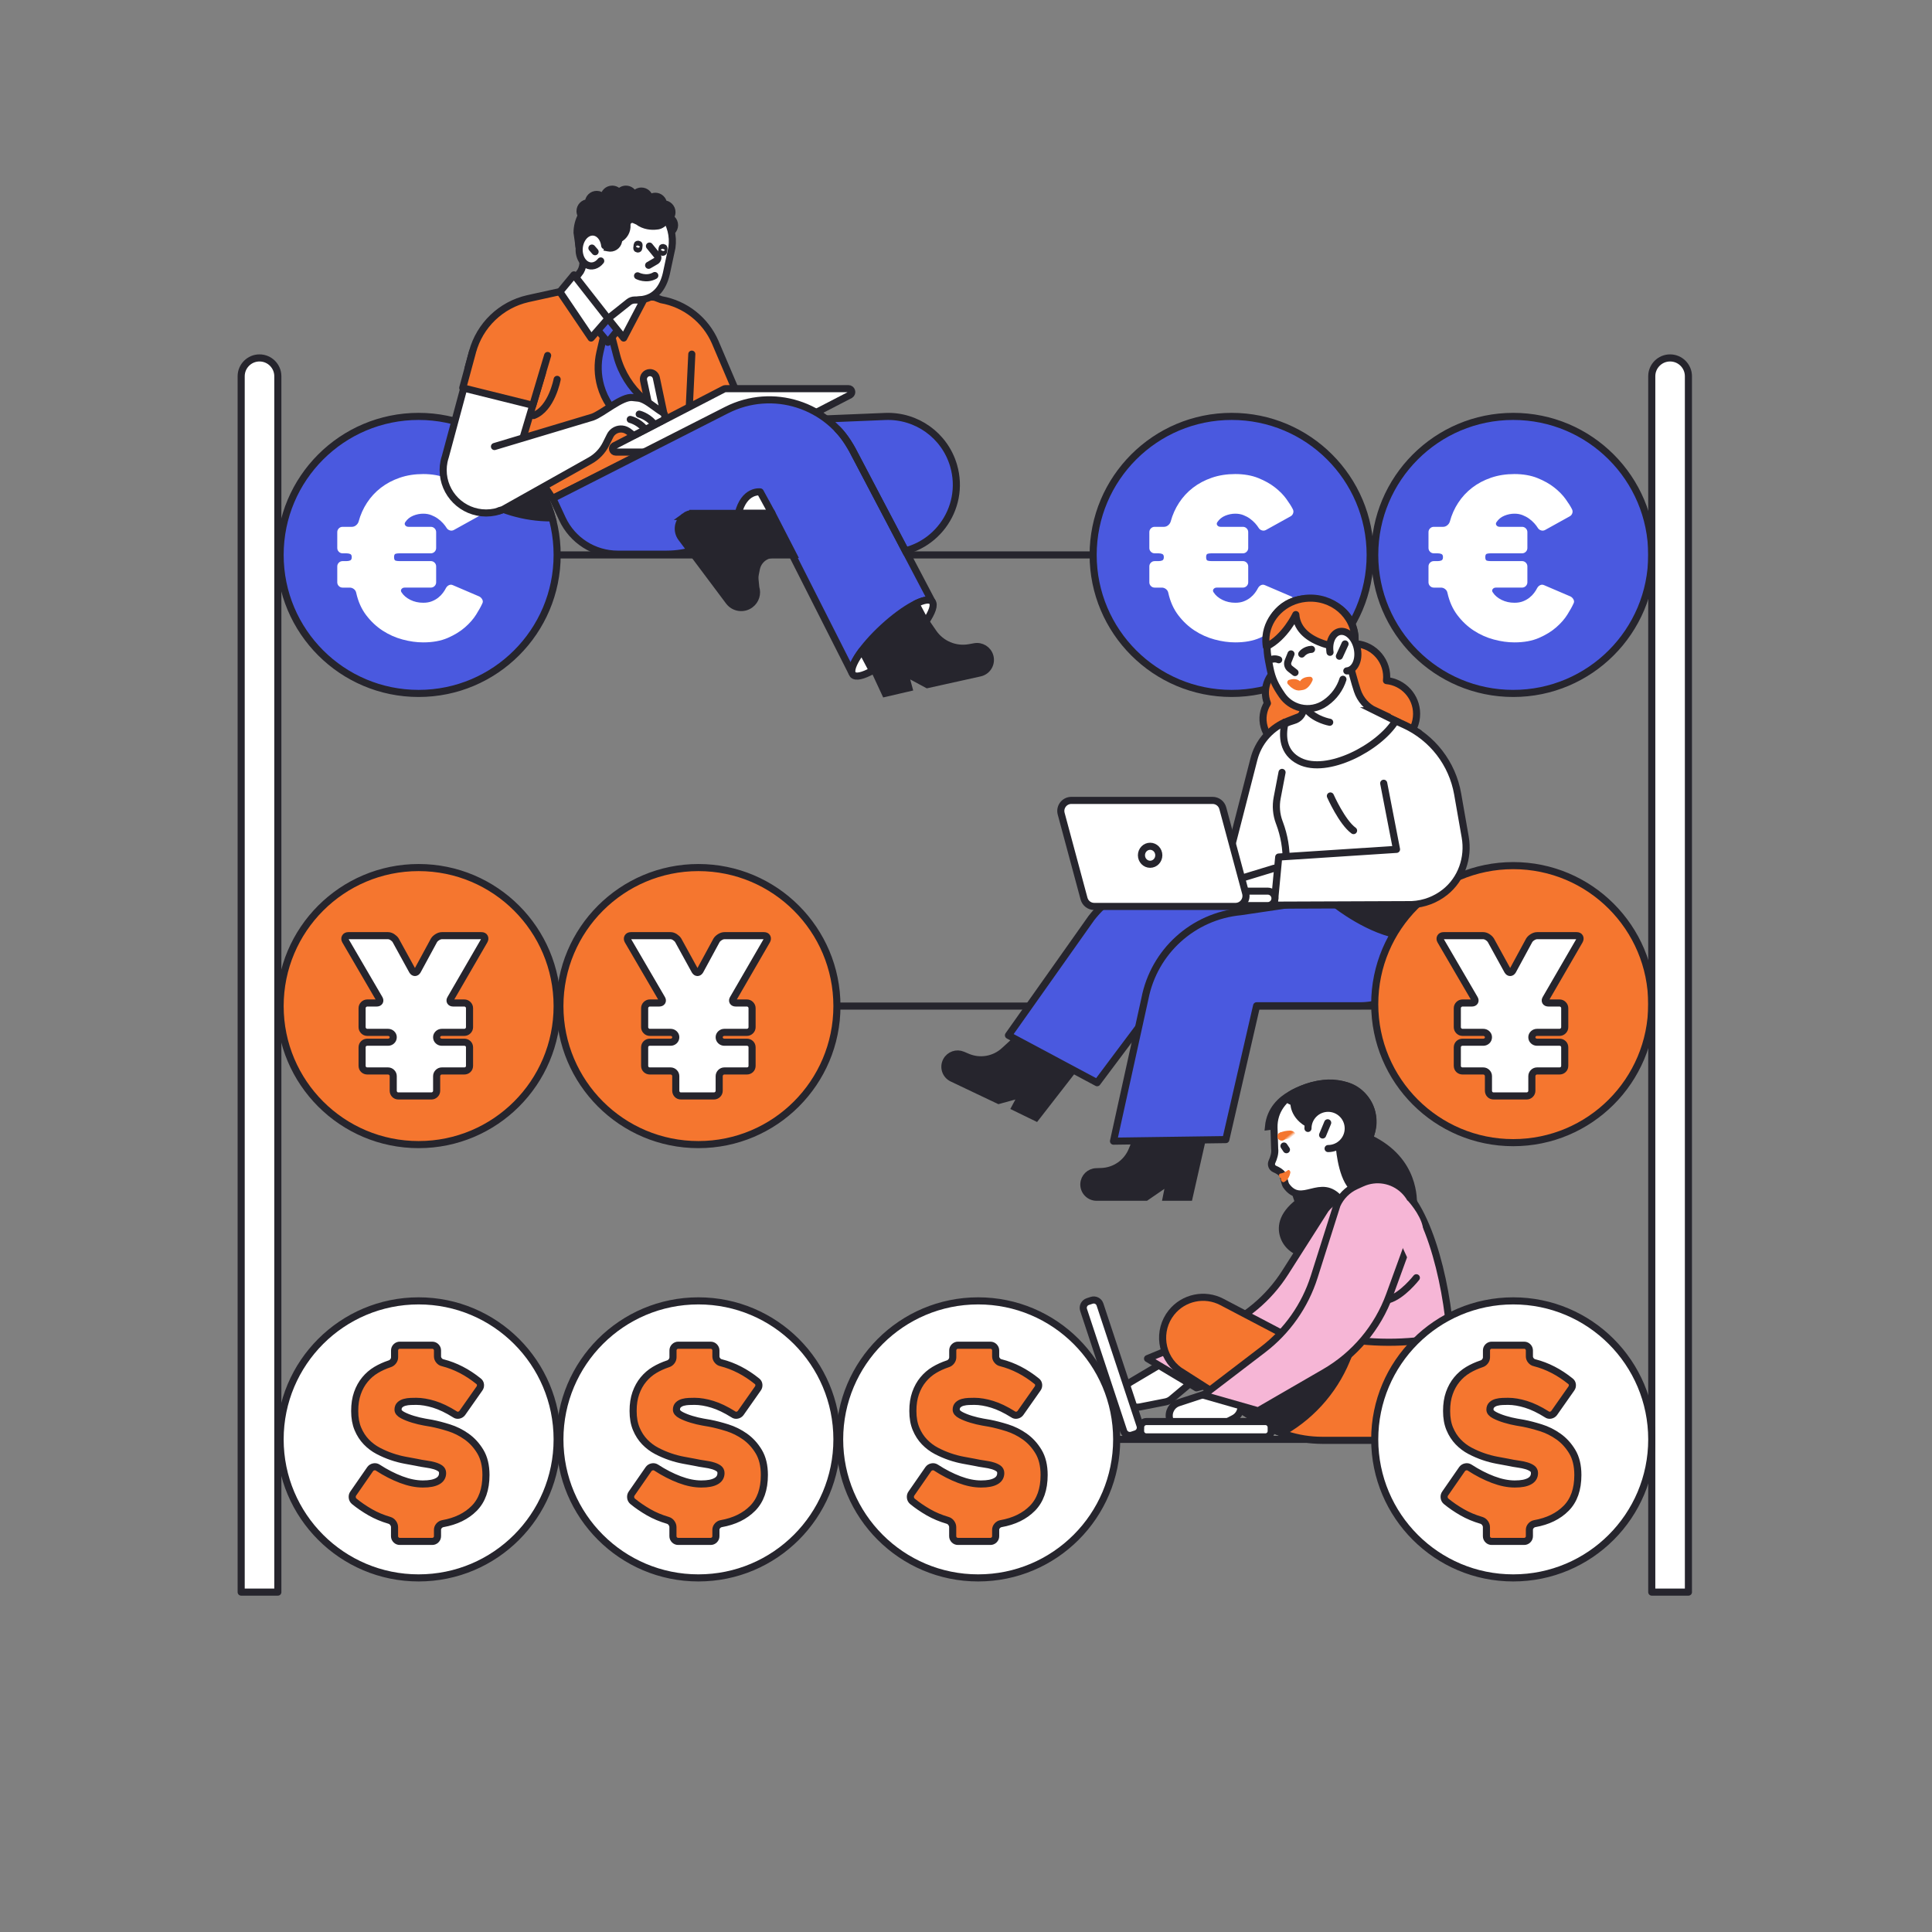 <svg xmlns="http://www.w3.org/2000/svg" width="320" height="320" viewBox="0 0 320 320" fill="none"><rect x="0" y="0" width="320" height="320" fill="#808080" stroke="none"/><path d="M46.395 166.637H273.209" stroke="#26252D" stroke-width="1.176" stroke-linecap="round" stroke-linejoin="round"></path><path d="M69.338 189.582C82.009 189.582 92.281 179.31 92.281 166.638C92.281 153.967 82.009 143.695 69.338 143.695C56.666 143.695 46.395 153.967 46.395 166.638C46.395 179.31 56.666 189.582 69.338 189.582Z" fill="#F5762F"></path><path d="M69.338 189.582C82.009 189.582 92.281 179.31 92.281 166.638C92.281 153.967 82.009 143.695 69.338 143.695C56.666 143.695 46.395 153.967 46.395 166.638C46.395 179.31 56.666 189.582 69.338 189.582Z" stroke="#26252D" stroke-width="1.176" stroke-linecap="round" stroke-linejoin="round"></path><path d="M115.678 189.582C128.35 189.582 138.622 179.31 138.622 166.638C138.622 153.967 128.35 143.695 115.678 143.695C103.007 143.695 92.735 153.967 92.735 166.638C92.735 179.31 103.007 189.582 115.678 189.582Z" fill="#F5762F"></path><path d="M115.678 189.582C128.35 189.582 138.622 179.31 138.622 166.638C138.622 153.967 128.35 143.695 115.678 143.695C103.007 143.695 92.735 153.967 92.735 166.638C92.735 179.31 103.007 189.582 115.678 189.582Z" stroke="#26252D" stroke-width="1.176" stroke-linecap="round" stroke-linejoin="round"></path><path d="M75.081 166.127H76.896C77.137 166.127 77.344 166.211 77.512 166.382C77.681 166.551 77.768 166.757 77.768 166.998V170.121C77.768 170.362 77.683 170.568 77.512 170.737C77.341 170.905 77.137 170.992 76.896 170.992H73.192C72.951 170.992 72.745 171.071 72.577 171.228C72.408 171.384 72.321 171.573 72.321 171.791C72.321 172.032 72.405 172.233 72.577 172.39C72.745 172.546 72.951 172.625 73.192 172.625H76.896C77.137 172.625 77.344 172.703 77.512 172.86C77.681 173.017 77.768 173.229 77.768 173.496V176.512C77.768 176.779 77.683 176.991 77.512 177.148C77.344 177.305 77.137 177.383 76.896 177.383H73.192C72.951 177.383 72.745 177.467 72.577 177.639C72.408 177.81 72.321 178.014 72.321 178.255V180.651C72.321 180.892 72.237 181.099 72.065 181.267C71.894 181.436 71.688 181.523 71.447 181.523H66.009C65.741 181.523 65.526 181.438 65.37 181.267C65.213 181.099 65.131 180.892 65.131 180.651V178.255C65.131 178.014 65.047 177.807 64.876 177.639C64.707 177.47 64.501 177.383 64.26 177.383H60.847C60.605 177.383 60.399 177.305 60.231 177.148C60.062 176.991 59.975 176.779 59.975 176.512V173.496C59.975 173.229 60.059 173.02 60.231 172.86C60.399 172.703 60.605 172.625 60.847 172.625H64.26C64.501 172.625 64.707 172.546 64.876 172.39C65.044 172.233 65.131 172.032 65.131 171.791C65.131 171.573 65.047 171.387 64.876 171.228C64.707 171.071 64.501 170.992 64.26 170.992H60.847C60.605 170.992 60.399 170.908 60.231 170.737C60.062 170.568 59.975 170.362 59.975 170.121V166.998C59.975 166.757 60.059 166.551 60.231 166.382C60.402 166.214 60.605 166.127 60.847 166.127H62.372C62.613 166.127 62.775 166.054 62.863 165.909C62.947 165.763 62.929 165.595 62.807 165.4L57.215 155.814C57.093 155.596 57.082 155.402 57.181 155.233C57.276 155.065 57.448 154.977 57.689 154.977H64.26C64.501 154.977 64.745 155.056 64.986 155.213C65.227 155.37 65.41 155.547 65.532 155.739L68.306 160.787C68.428 160.982 68.568 161.078 68.728 161.078C68.887 161.078 69.027 160.982 69.149 160.787L71.885 155.739C72.007 155.544 72.196 155.37 72.449 155.213C72.704 155.056 72.951 154.977 73.192 154.977H79.729C79.996 154.977 80.17 155.062 80.254 155.233C80.339 155.402 80.321 155.596 80.199 155.814L74.645 165.4C74.523 165.595 74.505 165.763 74.59 165.909C74.674 166.054 74.837 166.127 75.081 166.127Z" fill="white" stroke="#26252D" stroke-width="1.176" stroke-linecap="round" stroke-linejoin="round"></path><path d="M121.88 166.127H123.695C123.936 166.127 124.142 166.211 124.311 166.382C124.479 166.551 124.567 166.757 124.567 166.998V170.121C124.567 170.362 124.482 170.568 124.311 170.737C124.14 170.905 123.936 170.992 123.695 170.992H119.991C119.75 170.992 119.544 171.071 119.376 171.228C119.207 171.384 119.12 171.573 119.12 171.791C119.12 172.032 119.204 172.233 119.376 172.39C119.544 172.546 119.75 172.625 119.991 172.625H123.695C123.936 172.625 124.142 172.703 124.311 172.86C124.479 173.017 124.567 173.229 124.567 173.496V176.512C124.567 176.779 124.482 176.991 124.311 177.148C124.142 177.305 123.936 177.383 123.695 177.383H119.991C119.75 177.383 119.544 177.467 119.376 177.639C119.207 177.81 119.12 178.014 119.12 178.255V180.651C119.12 180.892 119.036 181.099 118.864 181.267C118.693 181.436 118.487 181.523 118.245 181.523H112.807C112.54 181.523 112.325 181.438 112.168 181.267C112.012 181.099 111.93 180.892 111.93 180.651V178.255C111.93 178.014 111.846 177.807 111.675 177.639C111.506 177.47 111.3 177.383 111.059 177.383H107.645C107.404 177.383 107.198 177.305 107.03 177.148C106.861 176.991 106.774 176.779 106.774 176.512V173.496C106.774 173.229 106.858 173.02 107.03 172.86C107.198 172.703 107.404 172.625 107.645 172.625H111.059C111.3 172.625 111.506 172.546 111.675 172.39C111.843 172.233 111.93 172.032 111.93 171.791C111.93 171.573 111.846 171.387 111.675 171.228C111.506 171.071 111.3 170.992 111.059 170.992H107.645C107.404 170.992 107.198 170.908 107.03 170.737C106.861 170.568 106.774 170.362 106.774 170.121V166.998C106.774 166.757 106.858 166.551 107.03 166.382C107.201 166.214 107.404 166.127 107.645 166.127H109.17C109.412 166.127 109.574 166.054 109.661 165.909C109.746 165.763 109.728 165.595 109.606 165.4L104.014 155.814C103.892 155.596 103.881 155.402 103.979 155.233C104.075 155.065 104.247 154.977 104.488 154.977H111.059C111.3 154.977 111.544 155.056 111.785 155.213C112.026 155.37 112.209 155.547 112.331 155.739L115.105 160.787C115.227 160.982 115.367 161.078 115.526 161.078C115.686 161.078 115.826 160.982 115.948 160.787L118.684 155.739C118.806 155.544 118.995 155.37 119.248 155.213C119.503 155.056 119.75 154.977 119.991 154.977H126.527C126.795 154.977 126.969 155.062 127.053 155.233C127.137 155.402 127.12 155.596 126.998 155.814L121.444 165.4C121.322 165.595 121.304 165.763 121.389 165.909C121.473 166.054 121.636 166.127 121.88 166.127Z" fill="white" stroke="#26252D" stroke-width="1.176" stroke-linecap="round" stroke-linejoin="round"></path><path d="M46.395 91.91H273.209" stroke="#26252D" stroke-width="1.176" stroke-linecap="round" stroke-linejoin="round"></path><path d="M204.002 114.855C216.673 114.855 226.945 104.583 226.945 91.912C226.945 79.241 216.673 68.969 204.002 68.969C191.331 68.969 181.059 79.241 181.059 91.912C181.059 104.583 191.331 114.855 204.002 114.855Z" fill="#4A59DF"></path><path d="M204.002 114.855C216.673 114.855 226.945 104.583 226.945 91.912C226.945 79.241 216.673 68.969 204.002 68.969C191.331 68.969 181.059 79.241 181.059 91.912C181.059 104.583 191.331 114.855 204.002 114.855Z" stroke="#26252D" stroke-width="1.176" stroke-linecap="round" stroke-linejoin="round"></path><path d="M250.64 114.855C263.312 114.855 273.584 104.583 273.584 91.912C273.584 79.241 263.312 68.969 250.64 68.969C237.969 68.969 227.697 79.241 227.697 91.912C227.697 104.583 237.969 114.855 250.64 114.855Z" fill="#4A59DF"></path><path d="M250.64 114.855C263.312 114.855 273.584 104.583 273.584 91.912C273.584 79.241 263.312 68.969 250.64 68.969C237.969 68.969 227.697 79.241 227.697 91.912C227.697 104.583 237.969 114.855 250.64 114.855Z" stroke="#26252D" stroke-width="1.176" stroke-linecap="round" stroke-linejoin="round"></path><path d="M214.375 99.982C214.155 100.473 213.815 101.083 213.362 101.806C212.906 102.532 212.293 103.233 211.517 103.909C210.741 104.586 209.789 105.17 208.659 105.661C207.529 106.152 206.175 106.399 204.6 106.399C203.494 106.399 202.352 106.239 201.17 105.92C199.99 105.6 198.889 105.109 197.87 104.444C196.85 103.779 195.947 102.933 195.159 101.899C194.372 100.868 193.82 99.625 193.501 98.175C193.451 97.928 193.323 97.728 193.114 97.565C192.905 97.405 192.679 97.327 192.432 97.327H191.252C191.005 97.327 190.796 97.24 190.625 97.068C190.453 96.897 190.366 96.688 190.366 96.441V93.823C190.366 93.576 190.453 93.367 190.625 93.196C190.796 93.025 191.005 92.938 191.252 92.938H191.88C192.124 92.938 192.336 92.9 192.507 92.827C192.679 92.754 192.766 92.569 192.766 92.275C192.766 92.005 192.679 91.834 192.507 91.758C192.336 91.685 192.127 91.648 191.88 91.648H191.252C191.005 91.648 190.796 91.561 190.625 91.389C190.453 91.218 190.366 91.009 190.366 90.762V88.144C190.366 87.897 190.453 87.688 190.625 87.517C190.796 87.346 191.005 87.258 191.252 87.258H192.801C193.045 87.258 193.274 87.171 193.483 87C193.692 86.828 193.835 86.619 193.907 86.372C194.204 85.266 194.663 84.234 195.29 83.273C195.918 82.314 196.684 81.483 197.594 80.783C198.503 80.083 199.549 79.528 200.728 79.124C201.907 78.718 203.2 78.517 204.6 78.517C206.001 78.517 207.322 78.738 208.417 79.183C209.51 79.624 210.439 80.147 211.203 80.751C211.964 81.353 212.586 81.986 213.065 82.651C213.545 83.316 213.896 83.868 214.117 84.31C214.239 84.531 214.265 84.76 214.19 84.993C214.117 85.228 213.969 85.405 213.748 85.527L209.693 87.775C209.472 87.897 209.242 87.924 209.01 87.848C208.775 87.775 208.598 87.639 208.476 87.441C208.327 87.197 208.13 86.939 207.886 86.666C207.639 86.396 207.357 86.143 207.038 85.91C206.718 85.678 206.355 85.481 205.948 85.321C205.542 85.161 205.094 85.082 204.603 85.082C204.037 85.082 203.485 85.193 202.945 85.414C202.404 85.635 201.971 85.98 201.655 86.448C201.507 86.645 201.495 86.828 201.617 87C201.739 87.171 201.925 87.258 202.169 87.258H205.858C206.102 87.258 206.314 87.346 206.486 87.517C206.657 87.688 206.744 87.897 206.744 88.144V90.762C206.744 91.009 206.657 91.218 206.486 91.389C206.314 91.561 206.105 91.648 205.858 91.648H200.658C200.411 91.648 200.202 91.671 200.031 91.72C199.86 91.77 199.772 91.956 199.772 92.272C199.772 92.618 199.86 92.813 200.031 92.862C200.202 92.911 200.411 92.935 200.658 92.935H205.858C206.102 92.935 206.314 93.022 206.486 93.193C206.657 93.365 206.744 93.574 206.744 93.821V96.438C206.744 96.685 206.657 96.894 206.486 97.065C206.314 97.237 206.105 97.324 205.858 97.324H201.544C201.297 97.324 201.114 97.411 200.992 97.582C200.87 97.754 200.882 97.94 201.03 98.137C201.35 98.628 201.829 99.035 202.468 99.355C203.107 99.674 203.819 99.834 204.606 99.834C205.146 99.834 205.62 99.755 206.027 99.593C206.433 99.433 206.788 99.23 207.096 98.986C207.404 98.742 207.662 98.474 207.871 98.192C208.08 97.911 208.246 97.646 208.368 97.399C208.49 97.179 208.656 97.019 208.865 96.92C209.074 96.821 209.289 96.821 209.51 96.92L213.899 98.8C214.12 98.922 214.285 99.096 214.396 99.317C214.506 99.537 214.5 99.758 214.378 99.982H214.375Z" fill="white"></path><path d="M260.613 99.982C260.392 100.473 260.052 101.083 259.599 101.806C259.143 102.532 258.53 103.233 257.754 103.909C256.979 104.586 256.026 105.17 254.896 105.661C253.766 106.152 252.412 106.399 250.838 106.399C249.731 106.399 248.589 106.239 247.407 105.92C246.228 105.6 245.127 105.109 244.107 104.444C243.087 103.779 242.184 102.933 241.397 101.899C240.609 100.868 240.057 99.625 239.738 98.175C239.689 97.928 239.561 97.728 239.352 97.565C239.142 97.405 238.916 97.327 238.669 97.327H237.49C237.243 97.327 237.033 97.24 236.862 97.068C236.691 96.897 236.604 96.688 236.604 96.441V93.823C236.604 93.576 236.691 93.367 236.862 93.196C237.033 93.025 237.243 92.938 237.49 92.938H238.117C238.361 92.938 238.573 92.9 238.744 92.827C238.916 92.754 239.003 92.569 239.003 92.275C239.003 92.005 238.916 91.834 238.744 91.758C238.573 91.685 238.364 91.648 238.117 91.648H237.49C237.243 91.648 237.033 91.561 236.862 91.389C236.691 91.218 236.604 91.009 236.604 90.762V88.144C236.604 87.897 236.691 87.688 236.862 87.517C237.033 87.346 237.243 87.258 237.49 87.258H239.038C239.282 87.258 239.511 87.171 239.721 87C239.93 86.828 240.072 86.619 240.145 86.372C240.441 85.266 240.9 84.234 241.527 83.273C242.155 82.314 242.922 81.483 243.831 80.783C244.74 80.083 245.786 79.528 246.965 79.124C248.145 78.718 249.438 78.517 250.838 78.517C252.238 78.517 253.56 78.738 254.655 79.183C255.747 79.624 256.677 80.147 257.441 80.751C258.202 81.353 258.823 81.986 259.303 82.651C259.782 83.316 260.133 83.868 260.354 84.31C260.476 84.531 260.502 84.76 260.427 84.993C260.354 85.228 260.206 85.405 259.985 85.527L255.93 87.775C255.709 87.897 255.48 87.924 255.247 87.848C255.012 87.775 254.835 87.639 254.713 87.441C254.565 87.197 254.367 86.939 254.123 86.666C253.876 86.396 253.594 86.143 253.275 85.91C252.955 85.678 252.592 85.481 252.186 85.321C251.779 85.161 251.332 85.082 250.841 85.082C250.274 85.082 249.722 85.193 249.182 85.414C248.642 85.635 248.209 85.98 247.892 86.448C247.744 86.645 247.732 86.828 247.854 87C247.976 87.171 248.162 87.258 248.406 87.258H252.096C252.34 87.258 252.552 87.346 252.723 87.517C252.894 87.688 252.982 87.897 252.982 88.144V90.762C252.982 91.009 252.894 91.218 252.723 91.389C252.552 91.561 252.342 91.648 252.096 91.648H246.896C246.649 91.648 246.44 91.671 246.268 91.72C246.097 91.77 246.01 91.956 246.01 92.272C246.01 92.618 246.097 92.813 246.268 92.862C246.44 92.911 246.649 92.935 246.896 92.935H252.096C252.34 92.935 252.552 93.022 252.723 93.193C252.894 93.365 252.982 93.574 252.982 93.821V96.438C252.982 96.685 252.894 96.894 252.723 97.065C252.552 97.237 252.342 97.324 252.096 97.324H247.782C247.535 97.324 247.352 97.411 247.23 97.582C247.108 97.754 247.119 97.94 247.268 98.137C247.587 98.628 248.066 99.035 248.705 99.355C249.345 99.674 250.056 99.834 250.843 99.834C251.384 99.834 251.857 99.755 252.264 99.593C252.671 99.433 253.025 99.23 253.333 98.986C253.641 98.742 253.899 98.474 254.109 98.192C254.318 97.911 254.483 97.646 254.605 97.399C254.727 97.179 254.893 97.019 255.102 96.92C255.311 96.821 255.526 96.821 255.747 96.92L260.136 98.8C260.357 98.922 260.523 99.096 260.633 99.317C260.744 99.537 260.738 99.758 260.616 99.982H260.613Z" fill="white"></path><path d="M46.395 238.409H273.209" stroke="#26252D" stroke-width="1.176" stroke-linecap="round" stroke-linejoin="round"></path><path d="M69.338 261.351C82.009 261.351 92.281 251.079 92.281 238.408C92.281 225.737 82.009 215.465 69.338 215.465C56.666 215.465 46.395 225.737 46.395 238.408C46.395 251.079 56.666 261.351 69.338 261.351Z" fill="white"></path><path d="M69.338 261.351C82.009 261.351 92.281 251.079 92.281 238.408C92.281 225.737 82.009 215.465 69.338 215.465C56.666 215.465 46.395 225.737 46.395 238.408C46.395 251.079 56.666 261.351 69.338 261.351Z" stroke="#26252D" stroke-width="1.176" stroke-linecap="round" stroke-linejoin="round"></path><path d="M115.678 261.351C128.35 261.351 138.622 251.079 138.622 238.408C138.622 225.737 128.35 215.465 115.678 215.465C103.007 215.465 92.735 225.737 92.735 238.408C92.735 251.079 103.007 261.351 115.678 261.351Z" fill="white"></path><path d="M115.678 261.351C128.35 261.351 138.622 251.079 138.622 238.408C138.622 225.737 128.35 215.465 115.678 215.465C103.007 215.465 92.735 225.737 92.735 238.408C92.735 251.079 103.007 261.351 115.678 261.351Z" stroke="#26252D" stroke-width="1.176" stroke-linecap="round" stroke-linejoin="round"></path><path d="M162.013 261.351C174.685 261.351 184.957 251.079 184.957 238.408C184.957 225.737 174.685 215.465 162.013 215.465C149.342 215.465 139.07 225.737 139.07 238.408C139.07 251.079 149.342 261.351 162.013 261.351Z" fill="white"></path><path d="M162.013 261.351C174.685 261.351 184.957 251.079 184.957 238.408C184.957 225.737 174.685 215.465 162.013 215.465C149.342 215.465 139.07 225.737 139.07 238.408C139.07 251.079 149.342 261.351 162.013 261.351Z" stroke="#26252D" stroke-width="1.176" stroke-linecap="round" stroke-linejoin="round"></path><path d="M66.218 222.811H71.592C71.833 222.811 72.04 222.895 72.208 223.066C72.377 223.235 72.464 223.441 72.464 223.682V224.664C72.464 224.905 72.548 225.132 72.719 225.335C72.888 225.541 73.094 225.669 73.335 225.716C75.418 226.247 77.391 227.264 79.255 228.766C79.45 228.911 79.558 229.106 79.581 229.347C79.604 229.588 79.546 229.806 79.401 230L76.568 234.032C76.423 234.227 76.228 234.346 75.987 234.396C75.746 234.445 75.528 234.396 75.334 234.25C74.099 233.475 72.949 232.926 71.883 232.597C70.817 232.272 69.838 232.106 68.943 232.106C68.676 232.106 68.368 232.112 68.016 232.124C67.665 232.135 67.331 232.185 67.017 232.269C66.703 232.353 66.442 232.493 66.236 232.687C66.029 232.882 65.928 233.146 65.928 233.486C65.928 233.826 66.183 234.128 66.689 234.393C67.197 234.66 67.778 234.889 68.432 235.084C69.085 235.279 69.716 235.43 70.32 235.537C70.924 235.648 71.313 235.714 71.482 235.738C72.353 235.906 73.309 236.156 74.352 236.481C75.392 236.807 76.368 237.292 77.274 237.934C78.181 238.576 78.945 239.409 79.563 240.438C80.179 241.466 80.49 242.756 80.49 244.304C80.49 246.678 79.842 248.516 78.547 249.824C77.251 251.131 75.514 251.979 73.335 252.365C73.094 252.415 72.888 252.534 72.719 252.729C72.551 252.923 72.464 253.141 72.464 253.382V254.434C72.464 254.675 72.379 254.881 72.208 255.05C72.04 255.218 71.833 255.305 71.592 255.305H66.218C65.977 255.305 65.771 255.221 65.602 255.05C65.434 254.878 65.347 254.675 65.347 254.434V252.946C65.347 252.705 65.268 252.476 65.111 252.255C64.954 252.037 64.754 251.892 64.513 251.819C63.351 251.479 62.285 251.032 61.318 250.477C60.35 249.919 59.464 249.315 58.668 248.662C58.474 248.493 58.366 248.281 58.343 248.025C58.32 247.77 58.378 247.549 58.523 247.354L61.318 243.322C61.463 243.128 61.657 243.009 61.898 242.959C62.14 242.91 62.358 242.948 62.552 243.07C63.859 243.918 65.155 244.583 66.439 245.068C67.723 245.553 68.92 245.794 70.035 245.794C71.151 245.794 71.912 245.643 72.469 245.341C73.027 245.039 73.306 244.586 73.306 243.979C73.306 243.665 73.184 243.415 72.943 243.235C72.702 243.055 72.379 242.904 71.981 242.782C71.581 242.66 71.116 242.564 70.584 242.492C70.053 242.419 69.507 242.323 68.952 242.201C68.42 242.105 67.796 241.989 67.081 241.855C66.366 241.722 65.634 241.53 64.885 241.274C64.135 241.019 63.389 240.699 62.651 240.313C61.913 239.926 61.254 239.43 60.673 238.826C60.092 238.221 59.624 237.501 59.275 236.664C58.924 235.828 58.749 234.843 58.749 233.704C58.749 232.565 58.901 231.604 59.203 230.744C59.505 229.884 59.923 229.135 60.455 228.493C60.986 227.851 61.599 227.325 62.288 226.912C62.979 226.5 63.723 226.163 64.522 225.896C64.763 225.823 64.963 225.684 65.12 225.477C65.277 225.271 65.355 225.047 65.355 224.806V223.679C65.355 223.438 65.44 223.232 65.611 223.063C65.782 222.895 65.986 222.808 66.227 222.808L66.218 222.811Z" fill="#F5762F" stroke="#26252D" stroke-width="1.176" stroke-linecap="round" stroke-linejoin="round"></path><path d="M112.331 222.811H117.706C117.947 222.811 118.153 222.895 118.321 223.066C118.49 223.235 118.577 223.441 118.577 223.682V224.664C118.577 224.905 118.661 225.132 118.833 225.335C119.001 225.541 119.207 225.669 119.448 225.716C121.531 226.247 123.504 227.264 125.369 228.766C125.563 228.911 125.671 229.106 125.694 229.347C125.717 229.588 125.659 229.806 125.514 230L122.682 234.032C122.536 234.227 122.342 234.346 122.101 234.396C121.86 234.445 121.642 234.396 121.447 234.25C120.212 233.475 119.062 232.926 117.996 232.597C116.93 232.272 115.951 232.106 115.056 232.106C114.789 232.106 114.481 232.112 114.13 232.124C113.778 232.135 113.444 232.185 113.13 232.269C112.817 232.353 112.555 232.493 112.349 232.687C112.143 232.882 112.041 233.146 112.041 233.486C112.041 233.826 112.297 234.128 112.802 234.393C113.31 234.66 113.891 234.889 114.545 235.084C115.199 235.279 115.829 235.43 116.433 235.537C117.037 235.648 117.427 235.714 117.595 235.738C118.467 235.906 119.422 236.156 120.465 236.481C121.505 236.807 122.481 237.292 123.388 237.934C124.294 238.576 125.058 239.409 125.677 240.438C126.292 241.466 126.603 242.756 126.603 244.304C126.603 246.678 125.956 248.516 124.66 249.824C123.364 251.131 121.627 251.979 119.448 252.365C119.207 252.415 119.001 252.534 118.833 252.729C118.664 252.923 118.577 253.141 118.577 253.382V254.434C118.577 254.675 118.493 254.881 118.321 255.05C118.153 255.218 117.947 255.305 117.706 255.305H112.331C112.09 255.305 111.884 255.221 111.716 255.05C111.547 254.878 111.46 254.675 111.46 254.434V252.946C111.46 252.705 111.381 252.476 111.225 252.255C111.068 252.037 110.867 251.892 110.626 251.819C109.464 251.479 108.398 251.032 107.431 250.477C106.463 249.919 105.577 249.315 104.781 248.662C104.587 248.493 104.479 248.281 104.456 248.025C104.433 247.77 104.491 247.549 104.636 247.354L107.431 243.322C107.576 243.128 107.771 243.009 108.012 242.959C108.253 242.91 108.471 242.948 108.665 243.07C109.973 243.918 111.268 244.583 112.552 245.068C113.836 245.553 115.033 245.794 116.148 245.794C117.264 245.794 118.025 245.643 118.583 245.341C119.141 245.039 119.419 244.586 119.419 243.979C119.419 243.665 119.297 243.415 119.056 243.235C118.815 243.055 118.493 242.904 118.095 242.782C117.694 242.66 117.229 242.564 116.698 242.492C116.166 242.419 115.62 242.323 115.065 242.201C114.533 242.105 113.909 241.989 113.194 241.855C112.48 241.722 111.748 241.53 110.998 241.274C110.249 241.019 109.502 240.699 108.764 240.313C108.026 239.926 107.367 239.43 106.786 238.826C106.205 238.221 105.737 237.501 105.389 236.664C105.037 235.828 104.863 234.843 104.863 233.704C104.863 232.565 105.014 231.604 105.316 230.744C105.618 229.884 106.036 229.135 106.568 228.493C107.1 227.851 107.713 227.325 108.401 226.912C109.092 226.5 109.836 226.163 110.635 225.896C110.876 225.823 111.076 225.684 111.233 225.477C111.39 225.271 111.469 225.047 111.469 224.806V223.679C111.469 223.438 111.553 223.232 111.724 223.063C111.896 222.895 112.099 222.808 112.34 222.808L112.331 222.811Z" fill="#F5762F" stroke="#26252D" stroke-width="1.176" stroke-linecap="round" stroke-linejoin="round"></path><path d="M158.667 222.811H164.041C164.283 222.811 164.489 222.895 164.657 223.066C164.826 223.235 164.913 223.441 164.913 223.682V224.664C164.913 224.905 164.997 225.132 165.169 225.335C165.337 225.541 165.543 225.669 165.784 225.716C167.867 226.247 169.84 227.264 171.705 228.766C171.899 228.911 172.007 229.106 172.03 229.347C172.053 229.588 171.995 229.806 171.85 230L169.018 234.032C168.872 234.227 168.678 234.346 168.437 234.396C168.196 234.445 167.978 234.396 167.783 234.25C166.548 233.475 165.398 232.926 164.332 232.597C163.266 232.272 162.287 232.106 161.392 232.106C161.125 232.106 160.817 232.112 160.465 232.124C160.114 232.135 159.78 232.185 159.466 232.269C159.152 232.353 158.891 232.493 158.685 232.687C158.479 232.882 158.377 233.146 158.377 233.486C158.377 233.826 158.632 234.128 159.138 234.393C159.646 234.66 160.227 234.889 160.881 235.084C161.535 235.279 162.165 235.43 162.769 235.537C163.373 235.648 163.763 235.714 163.931 235.738C164.803 235.906 165.758 236.156 166.801 236.481C167.841 236.807 168.817 237.292 169.724 237.934C170.63 238.576 171.394 239.409 172.013 240.438C172.628 241.466 172.939 242.756 172.939 244.304C172.939 246.678 172.291 248.516 170.996 249.824C169.7 251.131 167.963 251.979 165.784 252.365C165.543 252.415 165.337 252.534 165.169 252.729C165 252.923 164.913 253.141 164.913 253.382V254.434C164.913 254.675 164.829 254.881 164.657 255.05C164.489 255.218 164.283 255.305 164.041 255.305H158.667C158.426 255.305 158.22 255.221 158.051 255.05C157.883 254.878 157.796 254.675 157.796 254.434V252.946C157.796 252.705 157.717 252.476 157.561 252.255C157.404 252.037 157.203 251.892 156.962 251.819C155.8 251.479 154.734 251.032 153.767 250.477C152.799 249.919 151.913 249.315 151.117 248.662C150.923 248.493 150.815 248.281 150.792 248.025C150.769 247.77 150.827 247.549 150.972 247.354L153.767 243.322C153.912 243.128 154.107 243.009 154.348 242.959C154.589 242.91 154.807 242.948 155.001 243.07C156.309 243.918 157.604 244.583 158.888 245.068C160.172 245.553 161.369 245.794 162.484 245.794C163.6 245.794 164.361 245.643 164.919 245.341C165.477 245.039 165.755 244.586 165.755 243.979C165.755 243.665 165.633 243.415 165.392 243.235C165.151 243.055 164.829 242.904 164.431 242.782C164.03 242.66 163.565 242.564 163.033 242.492C162.502 242.419 161.956 242.323 161.401 242.201C160.869 242.105 160.245 241.989 159.53 241.855C158.815 241.722 158.083 241.53 157.334 241.274C156.585 241.019 155.838 240.699 155.1 240.313C154.362 239.926 153.703 239.43 153.122 238.826C152.541 238.221 152.073 237.501 151.725 236.664C151.373 235.828 151.199 234.843 151.199 233.704C151.199 232.565 151.35 231.604 151.652 230.744C151.954 229.884 152.372 229.135 152.904 228.493C153.436 227.851 154.049 227.325 154.737 226.912C155.428 226.5 156.172 226.163 156.971 225.896C157.212 225.823 157.412 225.684 157.569 225.477C157.726 225.271 157.805 225.047 157.805 224.806V223.679C157.805 223.438 157.889 223.232 158.06 223.063C158.232 222.895 158.435 222.808 158.676 222.808L158.667 222.811Z" fill="#F5762F" stroke="#26252D" stroke-width="1.176" stroke-linecap="round" stroke-linejoin="round"></path><path d="M219.253 113.368C218.518 110.751 215.799 109.226 213.182 109.961C210.564 110.696 209.039 113.415 209.774 116.032C209.818 116.186 209.87 116.337 209.925 116.483C209.231 117.613 208.99 119.013 209.376 120.387C210.111 123.004 212.83 124.529 215.448 123.794C218.065 123.059 219.59 120.34 218.855 117.723C218.811 117.569 218.759 117.418 218.704 117.273C219.398 116.143 219.639 114.742 219.253 113.368Z" fill="#F5762F"></path><path d="M219.253 113.368C218.518 110.751 215.799 109.226 213.182 109.961C210.564 110.696 209.039 113.415 209.774 116.032C209.818 116.186 209.87 116.337 209.925 116.483C209.231 117.613 208.99 119.013 209.376 120.387C210.111 123.004 212.83 124.529 215.448 123.794C218.065 123.059 219.59 120.34 218.855 117.723C218.811 117.569 218.759 117.418 218.704 117.273C219.398 116.143 219.639 114.742 219.253 113.368Z" stroke="#26252D" stroke-width="1.176" stroke-linecap="round" stroke-linejoin="round"></path><path d="M229.647 112.729C229.668 112.532 229.682 112.331 229.682 112.131C229.682 109.078 227.207 106.603 224.154 106.603C221.101 106.603 218.626 109.078 218.626 112.131C218.626 115.001 220.813 117.36 223.614 117.633C223.593 117.83 223.579 118.031 223.579 118.231C223.579 121.284 226.054 123.759 229.107 123.759C232.16 123.759 234.635 121.284 234.635 118.231C234.635 115.361 232.445 113.002 229.647 112.729Z" fill="#F5762F"></path><path d="M229.647 112.729C229.668 112.532 229.682 112.331 229.682 112.131C229.682 109.078 227.207 106.603 224.154 106.603C221.101 106.603 218.626 109.078 218.626 112.131C218.626 115.001 220.813 117.36 223.614 117.633C223.593 117.83 223.579 118.031 223.579 118.231C223.579 121.284 226.054 123.759 229.107 123.759C232.16 123.759 234.635 121.284 234.635 118.231C234.635 115.361 232.445 113.002 229.647 112.729Z" stroke="#26252D" stroke-width="1.176" stroke-linecap="round" stroke-linejoin="round"></path><path d="M217.085 125.945L216.687 122.604L212.786 119.627C210.253 120.797 208.379 123.043 207.688 125.744L203.853 140.679L185.573 140.063L184.135 145.507L205.428 151.494C208.025 152.223 210.808 151.337 212.504 149.239C213.231 148.342 213.713 147.273 213.907 146.137L217.039 127.885C217.149 127.243 217.167 126.59 217.088 125.945H217.085Z" fill="white"></path><path d="M217.085 125.945L216.687 122.604L212.786 119.627C210.253 120.797 208.379 123.043 207.688 125.744L203.853 140.679L185.573 140.063L184.135 145.507L205.428 151.494C208.025 152.223 210.808 151.337 212.504 149.239C213.231 148.342 213.713 147.273 213.907 146.137L217.039 127.885C217.149 127.243 217.167 126.59 217.088 125.945H217.085Z" stroke="#26252D" stroke-width="1.176" stroke-linecap="round" stroke-linejoin="round"></path><path d="M179.304 175.188L171.601 185.102L168.149 183.42L169.343 181.184L165.416 182.261L157.721 178.601C156.62 178.087 156.181 176.754 156.756 175.685C157.273 174.723 158.441 174.313 159.446 174.741L160.248 175.083C162.305 175.958 164.684 175.551 166.334 174.038L169.89 170.775L179.307 175.185L179.304 175.188Z" fill="#26252D"></path><path d="M179.304 175.188L171.601 185.102L168.149 183.42L169.343 181.184L165.416 182.261L157.721 178.601C156.62 178.087 156.181 176.754 156.756 175.685C157.273 174.723 158.441 174.313 159.446 174.741L160.248 175.083C162.305 175.958 164.684 175.551 166.334 174.038L169.89 170.775L179.307 175.185L179.304 175.188Z" stroke="#26252D" stroke-width="1.176" stroke-miterlimit="10" stroke-linecap="round"></path><path d="M181.716 179.33L167.031 171.481L180.754 152.076C185.184 146.362 192.717 144.024 199.604 146.229L228.625 151.623L200.15 163.589L194.038 162.888L181.719 179.333L181.716 179.33Z" fill="#4A59DF"></path><path d="M181.716 179.33L167.031 171.481L180.754 152.076C185.184 146.362 192.717 144.024 199.604 146.229L228.625 151.623L200.15 163.589L194.038 162.888L181.719 179.333L181.716 179.33Z" stroke="#26252D" stroke-width="1.176" stroke-linecap="round" stroke-linejoin="round"></path><path d="M218.625 145.639L211.057 143.806L205.814 145.407C204.629 145.767 203.603 146.819 202.979 148.306L202.558 149.308H214.665L218.625 145.639Z" fill="white"></path><path d="M218.625 145.639L211.057 143.806L205.814 145.407C204.629 145.767 203.603 146.819 202.979 148.306L202.558 149.308H214.665L218.625 145.639Z" stroke="#26252D" stroke-width="1.176" stroke-linecap="round" stroke-linejoin="round"></path><path d="M199.731 186.054L196.957 198.301H193.184L193.724 195.606L189.797 198.301H181.634C180.419 198.301 179.455 197.282 179.522 196.071C179.583 194.978 180.466 194.113 181.558 194.075L182.43 194.043C184.664 193.964 186.645 192.585 187.496 190.516L189.332 186.054H199.731Z" fill="#26252D"></path><path d="M199.731 186.054L196.957 198.301H193.184L193.724 195.606L189.797 198.301H181.634C180.419 198.301 179.455 197.282 179.522 196.071C179.583 194.978 180.466 194.113 181.558 194.075L182.43 194.043C184.664 193.964 186.645 192.585 187.496 190.516L189.332 186.054H199.731Z" stroke="#26252D" stroke-width="1.176" stroke-miterlimit="10" stroke-linecap="round"></path><path d="M237.638 149.821L236.851 156.575C236.006 162.327 231.07 166.589 225.258 166.589H208.133L203.035 188.753L184.432 189.012L189.637 165.386C191.148 157.604 197.606 151.75 205.495 151.004L215.732 149.487L237.635 149.821H237.638Z" fill="#4A59DF"></path><path d="M237.638 149.821L236.851 156.575C236.006 162.327 231.07 166.589 225.258 166.589H208.133L203.035 188.753L184.432 189.012L189.637 165.386C191.148 157.604 197.606 151.75 205.495 151.004L215.732 149.487L237.635 149.821H237.638Z" stroke="#26252D" stroke-width="1.176" stroke-linecap="round" stroke-linejoin="round"></path><path d="M221.248 149.821C221.248 149.821 226.948 154.358 232.345 154.98C237.742 155.602 237.068 148.328 237.068 148.328L221.021 149.487" fill="#26252D"></path><path d="M221.248 149.821C221.248 149.821 226.948 154.358 232.345 154.98C237.742 155.602 237.068 148.328 237.068 148.328L221.021 149.487" stroke="#26252D" stroke-width="1.176" stroke-miterlimit="10" stroke-linecap="round"></path><path d="M250.64 189.259C263.312 189.259 273.584 178.987 273.584 166.316C273.584 153.645 263.312 143.373 250.64 143.373C237.969 143.373 227.697 153.645 227.697 166.316C227.697 178.987 237.969 189.259 250.64 189.259Z" fill="#F5762F"></path><path d="M250.64 189.259C263.312 189.259 273.584 178.987 273.584 166.316C273.584 153.645 263.312 143.373 250.64 143.373C237.969 143.373 227.697 153.645 227.697 166.316C227.697 178.987 237.969 189.259 250.64 189.259Z" stroke="#26252D" stroke-width="1.176" stroke-linecap="round" stroke-linejoin="round"></path><path d="M256.483 166.127H258.299C258.54 166.127 258.746 166.211 258.914 166.382C259.083 166.551 259.17 166.757 259.17 166.998V170.121C259.17 170.362 259.086 170.568 258.914 170.737C258.743 170.905 258.54 170.992 258.299 170.992H254.595C254.354 170.992 254.147 171.071 253.979 171.228C253.811 171.384 253.723 171.573 253.723 171.791C253.723 172.032 253.808 172.233 253.979 172.39C254.147 172.546 254.354 172.625 254.595 172.625H258.299C258.54 172.625 258.746 172.703 258.914 172.86C259.083 173.017 259.17 173.229 259.17 173.496V176.512C259.17 176.779 259.086 176.991 258.914 177.148C258.746 177.305 258.54 177.383 258.299 177.383H254.595C254.354 177.383 254.147 177.467 253.979 177.639C253.811 177.81 253.723 178.014 253.723 178.255V180.651C253.723 180.892 253.639 181.099 253.468 181.267C253.296 181.436 253.09 181.523 252.849 181.523H247.411C247.144 181.523 246.929 181.438 246.772 181.267C246.615 181.099 246.534 180.892 246.534 180.651V178.255C246.534 178.014 246.449 177.807 246.278 177.639C246.11 177.47 245.903 177.383 245.662 177.383H242.249C242.008 177.383 241.802 177.305 241.633 177.148C241.465 176.991 241.377 176.779 241.377 176.512V173.496C241.377 173.229 241.462 173.02 241.633 172.86C241.802 172.703 242.008 172.625 242.249 172.625H245.662C245.903 172.625 246.11 172.546 246.278 172.39C246.447 172.233 246.534 172.032 246.534 171.791C246.534 171.573 246.449 171.387 246.278 171.228C246.11 171.071 245.903 170.992 245.662 170.992H242.249C242.008 170.992 241.802 170.908 241.633 170.737C241.465 170.568 241.377 170.362 241.377 170.121V166.998C241.377 166.757 241.462 166.551 241.633 166.382C241.804 166.214 242.008 166.127 242.249 166.127H243.774C244.015 166.127 244.178 166.054 244.265 165.909C244.349 165.763 244.332 165.595 244.21 165.4L238.618 155.814C238.496 155.596 238.484 155.402 238.583 155.233C238.679 155.065 238.85 154.977 239.091 154.977H245.662C245.903 154.977 246.147 155.056 246.388 155.213C246.63 155.37 246.813 155.547 246.935 155.739L249.709 160.787C249.831 160.982 249.97 161.078 250.13 161.078C250.29 161.078 250.429 160.982 250.551 160.787L253.288 155.739C253.41 155.544 253.598 155.37 253.851 155.213C254.107 155.056 254.354 154.977 254.595 154.977H261.131C261.398 154.977 261.572 155.062 261.657 155.233C261.741 155.402 261.724 155.596 261.602 155.814L256.047 165.4C255.925 165.595 255.908 165.763 255.992 165.909C256.076 166.054 256.239 166.127 256.483 166.127Z" fill="white" stroke="#26252D" stroke-width="1.176" stroke-linecap="round" stroke-linejoin="round"></path><path d="M212.784 119.628L216.174 118.292L217.902 122.551C218.582 124.227 220.284 125.255 222.085 125.075C223.401 124.944 224.572 124.18 225.226 123.03L228.087 117.984L234.969 121.374L238.768 139.141L234.594 149.822H212.888L213.028 142.72C213.071 140.558 212.705 138.409 211.95 136.381L211.877 136.186C211.395 134.894 211.279 133.493 211.541 132.137L212.348 127.931" fill="white"></path><path d="M212.784 119.628L216.174 118.292L217.902 122.551C218.582 124.227 220.284 125.255 222.085 125.075C223.401 124.944 224.572 124.18 225.226 123.03L228.087 117.984L234.969 121.374L238.768 139.141L234.594 149.822H212.888L213.028 142.72C213.071 140.558 212.705 138.409 211.95 136.381L211.877 136.186C211.395 134.894 211.279 133.493 211.541 132.137L212.348 127.931" stroke="#26252D" stroke-width="1.176" stroke-linecap="round" stroke-linejoin="round"></path><path d="M229.185 129.731L231.306 140.68L211.793 141.952L211.041 149.923L233.83 149.836C235.907 149.74 237.807 148.985 239.326 147.783C242.054 145.624 243.286 142.071 242.684 138.644L241.43 131.486C240.549 126.469 237.264 122.205 232.636 120.072L228.09 117.981" fill="white"></path><path d="M229.185 129.731L231.306 140.68L211.793 141.952L211.041 149.923L233.83 149.836C235.907 149.74 237.807 148.985 239.326 147.783C242.054 145.624 243.286 142.071 242.684 138.644L241.43 131.486C240.549 126.469 237.264 122.205 232.636 120.072L228.09 117.981" stroke="#26252D" stroke-width="1.176" stroke-linecap="round" stroke-linejoin="round"></path><path d="M220.354 131.837C220.354 131.837 222.274 136.183 224.194 137.571L220.354 131.837Z" fill="white"></path><path d="M220.354 131.837C220.354 131.837 222.274 136.183 224.194 137.571" stroke="#26252D" stroke-width="1.176" stroke-linecap="round" stroke-linejoin="round"></path><path d="M181.269 149.993C180.702 149.993 180.223 149.606 180.101 149.054C180.022 148.697 180.107 148.331 180.336 148.046C180.566 147.762 180.906 147.599 181.269 147.599H209.978C210.638 147.599 211.175 148.137 211.175 148.796C211.175 149.455 210.638 149.993 209.978 149.993H181.269Z" fill="white"></path><path d="M209.975 148.18C210.314 148.18 210.59 148.456 210.59 148.796C210.59 149.136 210.314 149.412 209.975 149.412H181.265C180.978 149.412 180.725 149.212 180.664 148.93C180.58 148.546 180.87 148.18 181.265 148.18H209.975ZM209.975 147.018H181.265C180.722 147.018 180.216 147.26 179.877 147.684C179.537 148.108 179.409 148.654 179.528 149.183C179.711 150.002 180.423 150.574 181.265 150.574H209.975C210.956 150.574 211.752 149.775 211.752 148.796C211.752 147.817 210.953 147.018 209.975 147.018Z" fill="#26252D"></path><path d="M181.236 150.133H204.63C205.78 150.133 206.614 149.043 206.317 147.934L202.532 133.865C202.326 133.101 201.635 132.572 200.845 132.572H177.451C176.301 132.572 175.467 133.662 175.763 134.771L179.549 148.84C179.755 149.604 180.446 150.133 181.236 150.133Z" fill="white"></path><path d="M181.236 150.133H204.63C205.78 150.133 206.614 149.043 206.317 147.934L202.532 133.865C202.326 133.101 201.635 132.572 200.845 132.572H177.451C176.301 132.572 175.467 133.662 175.763 134.771L179.549 148.84C179.755 149.604 180.446 150.133 181.236 150.133Z" stroke="#26252D" stroke-width="1.176" stroke-linecap="round" stroke-linejoin="round"></path><path d="M190.498 143.149C191.292 143.149 191.935 142.482 191.935 141.659C191.935 140.836 191.292 140.169 190.498 140.169C189.703 140.169 189.06 140.836 189.06 141.659C189.06 142.482 189.703 143.149 190.498 143.149Z" fill="white"></path><path d="M190.498 143.149C191.292 143.149 191.935 142.482 191.935 141.659C191.935 140.836 191.292 140.169 190.498 140.169C189.703 140.169 189.06 140.836 189.06 141.659C189.06 142.482 189.703 143.149 190.498 143.149Z" stroke="#26252D" stroke-width="1.176" stroke-linecap="round" stroke-linejoin="round"></path><path d="M227.779 117.725C226.388 117.078 225.301 115.878 224.813 114.379C224.674 113.946 224.549 113.557 224.47 113.281C223.977 111.567 223.32 109.243 223.329 109.016C223.343 108.653 220.383 108.479 220.125 108.432L215.878 116.497L215.915 117.028C215.927 117.188 215.921 117.345 215.898 117.499C215.779 118.367 215.154 119.108 214.277 119.346C213.763 119.489 213.266 119.675 212.793 119.895C212.371 121.914 212.432 124.668 215.25 126.068C219.822 128.343 228.398 123.855 231.166 119.404L227.773 117.725H227.779Z" fill="white"></path><path d="M227.779 117.725C226.388 117.078 225.301 115.878 224.813 114.379C224.674 113.946 224.549 113.557 224.47 113.281C223.977 111.567 223.32 109.243 223.329 109.016C223.343 108.653 220.383 108.479 220.125 108.432L215.878 116.497L215.915 117.028C215.927 117.188 215.921 117.345 215.898 117.499C215.779 118.367 215.154 119.108 214.277 119.346C213.763 119.489 213.266 119.675 212.793 119.895C212.371 121.914 212.432 124.668 215.25 126.068C219.822 128.343 228.398 123.855 231.166 119.404L227.773 117.725H227.779Z" stroke="#26252D" stroke-width="1.176" stroke-miterlimit="10" stroke-linecap="round"></path><path d="M222.434 112.511C221.943 114.057 220.967 115.405 219.648 116.346L219.555 116.413C218.341 117.281 216.807 117.578 215.358 117.226C214.129 116.927 213.054 116.186 212.339 115.143C211.244 113.548 210.689 112.445 210.323 110.545L210.088 109.333C209.763 107.646 209.777 105.911 210.132 104.229C210.503 102.466 211.607 100.947 213.17 100.046C214.454 99.308 215.953 99.044 217.411 99.3L219.198 99.611C221.324 99.982 223.117 101.409 223.953 103.401C224.488 104.677 224.592 106.089 224.25 107.428L223.32 111.062" fill="white"></path><path d="M222.434 112.511C221.943 114.057 220.967 115.405 219.648 116.346L219.555 116.413C218.341 117.281 216.807 117.578 215.358 117.226C214.129 116.927 213.054 116.186 212.339 115.143C211.244 113.548 210.689 112.445 210.323 110.545L210.088 109.333C209.763 107.646 209.777 105.911 210.132 104.229C210.503 102.466 211.607 100.947 213.17 100.046C214.454 99.308 215.953 99.044 217.411 99.3L219.198 99.611C221.324 99.982 223.117 101.409 223.953 103.401C224.488 104.677 224.592 106.089 224.25 107.428L223.32 111.062" stroke="#26252D" stroke-width="1.176" stroke-miterlimit="10" stroke-linecap="round"></path><path d="M209.693 105.413C210.004 102.139 212.76 99.47 216.217 99.112C220.674 98.65 224.444 101.939 224.444 106.061C224.444 107.423 224.037 107.208 223.323 108.283L223.346 107.4C223.346 107.4 215.032 107.107 214.625 101.791C214.625 101.791 212.836 105.596 209.748 107.101C209.661 106.555 209.638 105.991 209.693 105.41V105.413Z" fill="#F5762F"></path><path d="M209.693 105.413C210.004 102.139 212.76 99.47 216.217 99.112C220.674 98.65 224.444 101.939 224.444 106.061C224.444 107.423 224.037 107.208 223.323 108.283L223.346 107.4C223.346 107.4 215.032 107.107 214.625 101.791C214.625 101.791 212.836 105.596 209.748 107.101C209.661 106.555 209.638 105.991 209.693 105.41V105.413Z" stroke="#26252D" stroke-width="1.176" stroke-linecap="round" stroke-linejoin="round"></path><path d="M214.495 111.395L213.678 110.756C213.472 110.596 213.333 110.364 213.286 110.108C213.248 109.905 213.272 109.695 213.353 109.507L213.832 108.31" fill="white"></path><path d="M214.495 111.395L213.678 110.756C213.472 110.596 213.333 110.364 213.286 110.108C213.248 109.905 213.272 109.695 213.353 109.507L213.832 108.31" stroke="#26252D" stroke-width="1.176" stroke-miterlimit="10" stroke-linecap="round"></path><path d="M223.075 111.123C224.333 111.015 225.129 109.464 224.853 107.657C224.577 105.85 223.331 104.47 222.073 104.578C220.815 104.685 220.019 106.237 220.295 108.044" fill="white"></path><path d="M223.075 111.123C224.333 111.015 225.129 109.464 224.853 107.657C224.577 105.85 223.331 104.47 222.073 104.578C220.815 104.685 220.019 106.237 220.295 108.044" stroke="#26252D" stroke-width="1.176" stroke-miterlimit="10" stroke-linecap="round"></path><path d="M221.845 108.692L222.783 106.655" stroke="#26252D" stroke-width="1.176" stroke-miterlimit="10" stroke-linecap="round"></path><path d="M215.61 108.33C215.61 108.33 216.154 107.592 217.228 107.552L215.61 108.33Z" fill="#26252D"></path><path d="M215.61 108.33C215.61 108.33 216.154 107.592 217.228 107.552" stroke="#26252D" stroke-width="1.176" stroke-miterlimit="10" stroke-linecap="round"></path><path d="M210.719 109.189C210.719 109.189 211.204 109.024 211.794 109.276L210.719 109.189Z" fill="#26252D"></path><path d="M210.719 109.189C210.719 109.189 211.204 109.024 211.794 109.276" stroke="#26252D" stroke-width="1.176" stroke-miterlimit="10" stroke-linecap="round"></path><path d="M215.325 112.833C215.424 112.67 215.845 112.078 216.987 112.095C217.303 112.101 217.515 112.426 217.387 112.714C217.12 113.318 216.577 114.21 215.673 114.303L215.543 114.317L215.415 114.341C214.523 114.512 213.747 113.815 213.315 113.315C213.108 113.074 213.219 112.702 213.518 112.606C214.607 112.261 215.183 112.705 215.322 112.833H215.325Z" fill="#F5762F"></path><path d="M220.24 119.628C220.24 119.628 217.899 119.213 216.548 117.661L220.24 119.628Z" fill="#26252D"></path><path d="M220.24 119.628C220.24 119.628 217.899 119.213 216.548 117.661" stroke="#26252D" stroke-width="1.176" stroke-miterlimit="10" stroke-linecap="round"></path><path d="M69.338 114.855C82.009 114.855 92.281 104.583 92.281 91.912C92.281 79.241 82.009 68.969 69.338 68.969C56.666 68.969 46.395 79.241 46.395 91.912C46.395 104.583 56.666 114.855 69.338 114.855Z" fill="#4A59DF"></path><path d="M69.338 114.855C82.009 114.855 92.281 104.583 92.281 91.912C92.281 79.241 82.009 68.969 69.338 68.969C56.666 68.969 46.395 79.241 46.395 91.912C46.395 104.583 56.666 114.855 69.338 114.855Z" stroke="#26252D" stroke-width="1.176" stroke-linecap="round" stroke-linejoin="round"></path><path d="M79.872 99.982C79.651 100.473 79.311 101.083 78.858 101.806C78.402 102.532 77.789 103.233 77.013 103.909C76.237 104.586 75.285 105.17 74.155 105.661C73.025 106.152 71.671 106.399 70.097 106.399C68.99 106.399 67.848 106.239 66.666 105.92C65.486 105.6 64.385 105.109 63.366 104.444C62.346 103.779 61.443 102.933 60.655 101.899C59.868 100.868 59.316 99.625 58.997 98.175C58.947 97.928 58.819 97.728 58.61 97.565C58.401 97.405 58.175 97.327 57.928 97.327H56.748C56.501 97.327 56.292 97.24 56.121 97.068C55.95 96.897 55.862 96.688 55.862 96.441V93.823C55.862 93.576 55.95 93.367 56.121 93.196C56.292 93.025 56.501 92.938 56.748 92.938H57.376C57.62 92.938 57.832 92.9 58.003 92.827C58.175 92.754 58.262 92.569 58.262 92.275C58.262 92.005 58.175 91.834 58.003 91.758C57.832 91.685 57.623 91.648 57.376 91.648H56.748C56.501 91.648 56.292 91.561 56.121 91.389C55.95 91.218 55.862 91.009 55.862 90.762V88.144C55.862 87.897 55.95 87.688 56.121 87.517C56.292 87.346 56.501 87.258 56.748 87.258H58.297C58.541 87.258 58.77 87.171 58.979 87C59.188 86.828 59.331 86.619 59.403 86.372C59.7 85.266 60.159 84.234 60.786 83.273C61.414 82.314 62.181 81.483 63.09 80.783C63.999 80.083 65.045 79.528 66.224 79.124C67.404 78.718 68.696 78.517 70.097 78.517C71.497 78.517 72.818 78.738 73.913 79.183C75.006 79.624 75.935 80.147 76.699 80.751C77.46 81.353 78.082 81.986 78.561 82.651C79.041 83.316 79.392 83.868 79.613 84.31C79.735 84.531 79.761 84.76 79.686 84.993C79.613 85.228 79.465 85.405 79.244 85.527L75.189 87.775C74.968 87.897 74.739 87.924 74.506 87.848C74.271 87.775 74.094 87.639 73.972 87.441C73.823 87.197 73.626 86.939 73.382 86.666C73.135 86.396 72.853 86.143 72.534 85.91C72.214 85.678 71.851 85.481 71.444 85.321C71.038 85.161 70.59 85.082 70.099 85.082C69.533 85.082 68.981 85.193 68.441 85.414C67.9 85.635 67.468 85.98 67.151 86.448C67.003 86.645 66.991 86.828 67.113 87C67.235 87.171 67.421 87.258 67.665 87.258H71.354C71.598 87.258 71.81 87.346 71.982 87.517C72.153 87.688 72.24 87.897 72.24 88.144V90.762C72.24 91.009 72.153 91.218 71.982 91.389C71.81 91.561 71.601 91.648 71.354 91.648H66.154C65.908 91.648 65.698 91.671 65.527 91.72C65.356 91.77 65.269 91.956 65.269 92.272C65.269 92.618 65.356 92.813 65.527 92.862C65.698 92.911 65.908 92.935 66.154 92.935H71.354C71.598 92.935 71.81 93.022 71.982 93.193C72.153 93.365 72.24 93.574 72.24 93.821V96.438C72.24 96.685 72.153 96.894 71.982 97.065C71.81 97.237 71.601 97.324 71.354 97.324H67.04C66.794 97.324 66.611 97.411 66.489 97.582C66.367 97.754 66.378 97.94 66.526 98.137C66.846 98.628 67.325 99.035 67.964 99.355C68.603 99.674 69.315 99.834 70.102 99.834C70.643 99.834 71.116 99.755 71.523 99.593C71.93 99.433 72.284 99.23 72.592 98.986C72.9 98.742 73.158 98.474 73.367 98.192C73.577 97.911 73.742 97.646 73.864 97.399C73.986 97.179 74.152 97.019 74.361 96.92C74.57 96.821 74.785 96.821 75.006 96.92L79.395 98.8C79.616 98.922 79.781 99.096 79.892 99.317C80.002 99.537 79.996 99.758 79.874 99.982H79.872Z" fill="white"></path><path d="M79.061 82.236C82.605 84.478 86.802 85.78 91.305 85.78C91.351 85.78 91.398 85.777 91.444 85.777C90.48 82.297 88.714 79.148 86.361 76.542L79.064 82.236H79.061Z" fill="#26252D"></path><path d="M79.061 82.236C82.605 84.478 86.802 85.78 91.305 85.78C91.351 85.78 91.398 85.777 91.444 85.777C90.48 82.297 88.714 79.148 86.361 76.542L79.064 82.236H79.061Z" stroke="#26252D" stroke-width="1.176" stroke-miterlimit="10" stroke-linecap="round"></path><path d="M128.5 69.724L146.615 68.98C151.803 68.768 156.469 72.109 157.936 77.088C160.071 84.339 154.639 91.604 147.08 91.604H135.463" fill="#4A59DF"></path><path d="M128.5 69.724L146.615 68.98C151.803 68.768 156.469 72.109 157.936 77.088C160.071 84.339 154.639 91.604 147.08 91.604H135.463" stroke="#26252D" stroke-width="1.176" stroke-linecap="round" stroke-linejoin="round"></path><path d="M77.527 60.994L78.262 58.272C79.453 53.868 82.98 50.481 87.43 49.468L93.865 48.053L108.445 49.232L109.522 49.639C113.487 50.333 116.837 52.968 118.449 56.654L122.284 65.662L120.799 67.963L91.532 82.552L83.877 71.086L84.897 62.888L78.37 61.648L77.527 60.994Z" fill="#F5762F"></path><path d="M77.527 60.994L78.262 58.272C79.453 53.868 82.98 50.481 87.43 49.468L93.865 48.053L108.445 49.232L109.522 49.639C113.487 50.333 116.837 52.968 118.449 56.654L122.284 65.662L120.799 67.963L91.532 82.552L83.877 71.086L84.897 62.888L78.37 61.648L77.527 60.994Z" stroke="#26252D" stroke-width="1.176" stroke-linecap="round" stroke-linejoin="round"></path><path d="M100.034 55.477L99.363 58.367C98.936 60.209 98.983 62.129 99.5 63.948C100.139 66.19 101.466 68.177 103.297 69.627L106.382 72.073L107.207 77.92L112.13 74.647L110.277 70.646L108.136 67.233C105.833 65.725 104.017 63.584 102.904 61.066C102.591 60.357 102.335 59.622 102.14 58.87L101.231 55.349" fill="#4A59DF"></path><path d="M100.034 55.477L99.363 58.367C98.936 60.209 98.983 62.129 99.5 63.948C100.139 66.19 101.466 68.177 103.297 69.627L106.382 72.073L107.207 77.92L112.13 74.647L110.277 70.646L108.136 67.233C105.833 65.725 104.017 63.584 102.904 61.066C102.591 60.357 102.335 59.622 102.14 58.87L101.231 55.349" stroke="#26252D" stroke-width="1.176" stroke-linecap="round" stroke-linejoin="round"></path><path d="M98.306 53.851L100.679 56.7L103.343 53.403L100.824 52.616L98.306 53.851Z" fill="#4A59DF"></path><path d="M98.306 53.851L100.679 56.7L103.343 53.403L100.824 52.616L98.306 53.851Z" stroke="#26252D" stroke-width="1.176" stroke-linecap="round" stroke-linejoin="round"></path><path d="M102.007 74.882H122.359C122.467 74.882 122.574 74.85 122.664 74.792L140.826 65.397C141.291 65.095 141.076 64.372 140.521 64.372H120.169C120.061 64.372 119.954 64.404 119.864 64.462L101.702 73.857C101.238 74.159 101.452 74.882 102.007 74.882Z" fill="white"></path><path d="M102.007 74.882H122.359C122.467 74.882 122.574 74.85 122.664 74.792L140.826 65.397C141.291 65.095 141.076 64.372 140.521 64.372H120.169C120.061 64.372 119.954 64.404 119.864 64.462L101.702 73.857C101.238 74.159 101.452 74.882 102.007 74.882Z" stroke="#26252D" stroke-width="1.176" stroke-linecap="round" stroke-linejoin="round"></path><path d="M141.081 102.919L146.615 114.838L150.528 113.931L149.837 111.369L153.59 113.391L162.296 111.462C163.539 111.195 164.3 109.94 163.963 108.714C163.661 107.61 162.566 106.919 161.442 107.119L160.544 107.279C158.24 107.689 155.911 106.716 154.583 104.787L151.722 100.627L141.084 102.916L141.081 102.919Z" fill="#26252D"></path><path d="M141.081 102.919L146.615 114.838L150.528 113.931L149.837 111.369L153.59 113.391L162.296 111.462C163.539 111.195 164.3 109.94 163.963 108.714C163.661 107.61 162.566 106.919 161.442 107.119L160.544 107.279C158.24 107.689 155.911 106.716 154.583 104.787L151.722 100.627L141.084 102.916L141.081 102.919Z" stroke="#26252D" stroke-width="1.176" stroke-miterlimit="10" stroke-linecap="round"></path><path d="M120.357 67.918C127.951 64.057 137.238 67.014 141.2 74.556L154.371 99.625C153.494 98.678 149.851 100.619 146.231 103.965C142.946 107.004 140.814 110.15 141.104 111.416L126.887 83.32L119.611 88.743C116.958 90.719 113.737 91.788 110.428 91.788H102.318C98.384 91.788 94.808 89.507 93.15 85.943L91.572 82.553L120.354 67.918H120.357Z" fill="#4A59DF"></path><path d="M120.357 67.918C127.951 64.057 137.238 67.014 141.2 74.556L154.371 99.625C153.494 98.678 149.851 100.619 146.231 103.965C142.946 107.004 140.814 110.15 141.104 111.416L126.887 83.32L119.611 88.743C116.958 90.719 113.737 91.788 110.428 91.788H102.318C98.384 91.788 94.808 89.507 93.15 85.943L91.572 82.553L120.354 67.918H120.357Z" stroke="#26252D" stroke-width="1.176" stroke-linecap="round" stroke-linejoin="round"></path><path d="M127.858 85.028L125.917 81.475C125.917 81.475 123.288 81.071 122.283 85.028H127.858Z" fill="white"></path><path d="M127.858 85.028L125.917 81.475C125.917 81.475 123.288 81.071 122.283 85.028H127.858Z" stroke="#26252D" stroke-width="1.176" stroke-linecap="round" stroke-linejoin="round"></path><path d="M142.757 107.76L143.684 109.512L144.512 111.075C142.943 111.944 141.732 112.24 141.273 111.743L141.107 111.418C140.942 110.694 141.572 109.349 142.757 107.76Z" fill="white"></path><path d="M142.757 107.76L143.684 109.512L144.512 111.075C142.943 111.944 141.732 112.24 141.273 111.743L141.107 111.418C140.942 110.694 141.572 109.349 142.757 107.76Z" stroke="#26252D" stroke-width="1.176" stroke-linecap="round" stroke-linejoin="round"></path><path d="M154.372 99.625C154.851 100.145 154.401 101.426 153.3 103.026L152.443 101.408L151.696 99.999C152.989 99.366 153.971 99.192 154.372 99.627V99.625Z" fill="white"></path><path d="M154.372 99.625C154.851 100.145 154.401 101.426 153.3 103.026L152.443 101.408L151.696 99.999C152.989 99.366 153.971 99.192 154.372 99.627V99.625Z" stroke="#26252D" stroke-width="1.176" stroke-linecap="round" stroke-linejoin="round"></path><path d="M113.362 85.538C113.783 85.224 114.268 85.059 114.756 85.036V85.03H127.858L131.352 91.816H128.174C127.799 91.816 127.431 91.885 127.082 92.025C126.155 92.394 125.478 93.207 125.281 94.186L125.095 95.121C125.037 95.406 125.022 95.7 125.051 95.987L125.182 97.312C125.505 98.317 125.182 99.456 124.287 100.124C123.163 100.966 121.571 100.737 120.729 99.612L112.854 89.097C112.011 87.972 112.241 86.381 113.365 85.538H113.362Z" fill="#26252D"></path><path d="M113.362 85.538C113.783 85.224 114.268 85.059 114.756 85.036V85.03H127.858L131.352 91.816H128.174C127.799 91.816 127.431 91.885 127.082 92.025C126.155 92.394 125.478 93.207 125.281 94.186L125.095 95.121C125.037 95.406 125.022 95.7 125.051 95.987L125.182 97.312C125.505 98.317 125.182 99.456 124.287 100.124C123.163 100.966 121.571 100.737 120.729 99.612L112.854 89.097C112.011 87.972 112.241 86.381 113.365 85.538H113.362Z" stroke="#26252D" stroke-width="1.176" stroke-miterlimit="10" stroke-linecap="round"></path><path d="M103.637 67.034L104.581 67.205C105.682 67.359 106.733 67.76 107.66 68.379L108.378 68.861" fill="white"></path><path d="M103.637 67.034L104.581 67.205C105.682 67.359 106.733 67.76 107.66 68.379L108.378 68.861" stroke="#26252D" stroke-width="1.176" stroke-linecap="round" stroke-linejoin="round"></path><path d="M106.911 69.516L106.193 69.034C105.27 68.415 104.218 68.014 103.114 67.861" fill="white"></path><path d="M106.911 69.516L106.193 69.034C105.27 68.415 104.218 68.014 103.114 67.861" stroke="#26252D" stroke-width="1.176" stroke-linecap="round" stroke-linejoin="round"></path><path d="M107.968 69.47L106.591 63.024C106.446 62.35 106.96 61.717 107.648 61.717C108.16 61.717 108.601 62.075 108.706 62.574L110.08 69.07L108.192 69.572" fill="white"></path><path d="M107.968 69.47L106.591 63.024C106.446 62.35 106.96 61.717 107.648 61.717C108.16 61.717 108.601 62.075 108.706 62.574L110.08 69.07L108.192 69.572" stroke="#26252D" stroke-width="1.176" stroke-linecap="round" stroke-linejoin="round"></path><path d="M73.53 76.498L73.536 76.472C73.597 76.17 73.678 75.876 73.774 75.589L76.833 64.242L89.838 61.784L86.28 73.698C87.125 74.868 87.628 76.3 87.628 77.852C87.628 81.782 84.444 84.966 80.514 84.966C76.583 84.966 73.399 81.782 73.399 77.852C73.399 77.387 73.446 76.936 73.533 76.495L73.53 76.498Z" fill="white"></path><path d="M73.53 76.498L73.536 76.472C73.597 76.17 73.678 75.876 73.774 75.589L76.833 64.242L89.838 61.784L86.28 73.698C87.125 74.868 87.628 76.3 87.628 77.852C87.628 81.782 84.444 84.966 80.514 84.966C76.583 84.966 73.399 81.782 73.399 77.852C73.399 77.387 73.446 76.936 73.533 76.495L73.53 76.498Z" stroke="#26252D" stroke-width="1.176" stroke-linecap="round" stroke-linejoin="round"></path><path d="M81.901 73.959L98.117 69.096C99.805 68.515 103.023 65.596 104.792 65.843L105.757 65.944C106.858 66.098 108.179 67.269 109.103 67.888L109.821 68.37C110.297 68.75 110.184 69.503 109.614 69.727L105.109 72.062C104.876 72.152 104.316 71.609 104.104 71.475L103.912 71.356C103.224 70.926 102.34 70.955 101.681 71.429C101.414 71.621 101.199 71.873 101.051 72.167L100.362 73.546C99.787 74.697 98.881 75.65 97.759 76.28L83.293 84.399L82.651 84.603" fill="white"></path><path d="M81.901 73.959L98.117 69.096C99.805 68.515 103.023 65.596 104.792 65.843L105.757 65.944C106.858 66.098 108.179 67.269 109.103 67.888L109.821 68.37C110.297 68.75 110.184 69.503 109.614 69.727L105.109 72.062C104.876 72.152 104.316 71.609 104.104 71.475L103.912 71.356C103.224 70.926 102.34 70.955 101.681 71.429C101.414 71.621 101.199 71.873 101.051 72.167L100.362 73.546C99.787 74.697 98.881 75.65 97.759 76.28L83.293 84.399L82.651 84.603" stroke="#26252D" stroke-width="1.176" stroke-linecap="round" stroke-linejoin="round"></path><path d="M90.703 58.881L88.243 67.122L76.647 64.243L78.264 58.274" fill="#F5762F"></path><path d="M90.703 58.881L88.243 67.122L76.647 64.243L78.264 58.274" stroke="#26252D" stroke-width="1.176" stroke-linecap="round" stroke-linejoin="round"></path><path d="M114.585 58.657L114.176 67.255" stroke="#26252D" stroke-width="1.176" stroke-linecap="round" stroke-linejoin="round"></path><path d="M110.344 38.676C111.107 38.676 111.726 38.057 111.726 37.293C111.726 36.529 111.107 35.91 110.344 35.91C109.58 35.91 108.961 36.529 108.961 37.293C108.961 38.057 109.58 38.676 110.344 38.676Z" fill="white"></path><path d="M110.344 38.676C111.107 38.676 111.726 38.057 111.726 37.293C111.726 36.529 111.107 35.91 110.344 35.91C109.58 35.91 108.961 36.529 108.961 37.293C108.961 38.057 109.58 38.676 110.344 38.676Z" stroke="#26252D" stroke-width="1.176" stroke-linecap="round" stroke-linejoin="round"></path><path d="M103.697 51.037C104.197 50.27 105.013 49.768 105.923 49.657C108.72 49.474 109.987 47.386 110.463 44.861L111.288 41.018C111.288 41.018 111.288 41.004 111.291 40.998V40.969H111.294C111.358 40.513 111.381 40.042 111.355 39.563C111.143 35.743 107.962 32.791 104.177 32.818C103.66 32.73 103.122 32.696 102.576 32.725C98.637 32.943 95.625 36.315 95.843 40.251C95.863 40.611 95.909 40.963 95.979 41.306V41.312L96.546 43.185C96.607 43.807 96.47 44.428 96.153 44.966L93.87 48.048L97.609 51.897C98.257 52.562 99.134 52.96 100.061 53.007L100.258 53.016C101.696 53.085 103.041 52.31 103.7 51.032L103.697 51.037Z" fill="white"></path><path d="M103.697 51.037C104.197 50.27 105.013 49.768 105.923 49.657C108.72 49.474 109.987 47.386 110.463 44.861L111.288 41.018C111.288 41.018 111.288 41.004 111.291 40.998V40.969H111.294C111.358 40.513 111.381 40.042 111.355 39.563C111.143 35.743 107.962 32.791 104.177 32.818C103.66 32.73 103.122 32.696 102.576 32.725C98.637 32.943 95.625 36.315 95.843 40.251C95.863 40.611 95.909 40.963 95.979 41.306V41.312L96.546 43.185C96.607 43.807 96.47 44.428 96.153 44.966L93.87 48.048L97.609 51.897C98.257 52.562 99.134 52.96 100.061 53.007L100.258 53.016C101.696 53.085 103.041 52.31 103.7 51.032L103.697 51.037Z" stroke="#26252D" stroke-width="1.176" stroke-linecap="round" stroke-linejoin="round"></path><path d="M96.29 35.704C96.153 35.489 96.072 35.239 96.072 34.966C96.072 34.202 96.691 33.583 97.455 33.583C97.455 32.819 98.073 32.2 98.838 32.2C99.276 32.2 99.66 32.407 99.912 32.726C99.947 32.715 99.985 32.7 100.02 32.688C100.034 31.936 100.644 31.332 101.4 31.332C101.873 31.332 102.289 31.57 102.538 31.933C102.788 31.57 103.204 31.332 103.677 31.332C104.328 31.332 104.871 31.785 105.016 32.392C105.249 31.953 105.705 31.648 106.236 31.648C106.948 31.648 107.526 32.189 107.602 32.877C107.849 32.651 108.174 32.508 108.537 32.508C109.257 32.508 109.841 33.06 109.905 33.763C109.908 33.763 109.914 33.763 109.917 33.763C110.681 33.763 111.3 34.382 111.3 35.146C111.3 35.762 110.893 36.279 110.335 36.456C110.007 36.886 109.464 37.412 108.767 37.438C107.933 37.545 106.681 37.458 105.661 36.668L105.077 36.41C104.473 36.142 103.802 36.613 103.848 37.272C103.915 38.243 103.392 39.158 102.521 39.591L102.451 39.957C102.3 40.738 101.53 41.238 100.755 41.058L98.108 40.549L95.976 41.31L95.581 38.542C95.581 37.545 95.831 36.572 96.29 35.701V35.704Z" fill="#26252D"></path><path d="M96.29 35.704C96.153 35.489 96.072 35.239 96.072 34.966C96.072 34.202 96.691 33.583 97.455 33.583C97.455 32.819 98.073 32.2 98.838 32.2C99.276 32.2 99.66 32.407 99.912 32.726C99.947 32.715 99.985 32.7 100.02 32.688C100.034 31.936 100.644 31.332 101.4 31.332C101.873 31.332 102.289 31.57 102.538 31.933C102.788 31.57 103.204 31.332 103.677 31.332C104.328 31.332 104.871 31.785 105.016 32.392C105.249 31.953 105.705 31.648 106.236 31.648C106.948 31.648 107.526 32.189 107.602 32.877C107.849 32.651 108.174 32.508 108.537 32.508C109.257 32.508 109.841 33.06 109.905 33.763C109.908 33.763 109.914 33.763 109.917 33.763C110.681 33.763 111.3 34.382 111.3 35.146C111.3 35.762 110.893 36.279 110.335 36.456C110.007 36.886 109.464 37.412 108.767 37.438C107.933 37.545 106.681 37.458 105.661 36.668L105.077 36.41C104.473 36.142 103.802 36.613 103.848 37.272C103.915 38.243 103.392 39.158 102.521 39.591L102.451 39.957C102.3 40.738 101.53 41.238 100.755 41.058L98.108 40.549L95.976 41.31L95.581 38.542C95.581 37.545 95.831 36.572 96.29 35.701V35.704Z" stroke="#26252D" stroke-width="1.176" stroke-miterlimit="10" stroke-linecap="round"></path><path d="M100.162 40.689C100.058 39.794 99.619 39.001 98.942 38.635C97.873 38.057 96.609 38.757 96.118 40.195C95.63 41.636 96.101 43.271 97.17 43.849C97.972 44.282 98.884 43.998 99.497 43.222" fill="white"></path><path d="M100.162 40.689C100.058 39.794 99.619 39.001 98.942 38.635C97.873 38.057 96.609 38.757 96.118 40.195C95.63 41.636 96.101 43.271 97.17 43.849C97.972 44.282 98.884 43.998 99.497 43.222" stroke="#26252D" stroke-width="1.176" stroke-linecap="round" stroke-linejoin="round"></path><path d="M107.57 40.757L108.895 42.381C109.043 42.686 108.938 43.052 108.654 43.232L107.434 43.941" fill="white"></path><path d="M107.57 40.757L108.895 42.381C109.043 42.686 108.938 43.052 108.654 43.232L107.434 43.941" stroke="#26252D" stroke-width="1.176" stroke-linecap="round" stroke-linejoin="round"></path><path d="M108.366 45.691L108.456 45.639C107.056 46.444 105.601 45.686 105.601 45.686" fill="white"></path><path d="M108.366 45.691L108.456 45.639C107.056 46.444 105.601 45.686 105.601 45.686" stroke="#26252D" stroke-width="1.176" stroke-linecap="round" stroke-linejoin="round"></path><path d="M105.54 40.563L105.478 41.097C105.47 41.164 105.518 41.224 105.585 41.232L105.654 41.24C105.721 41.248 105.782 41.2 105.79 41.133L105.851 40.599C105.859 40.532 105.811 40.472 105.744 40.464L105.675 40.456C105.608 40.448 105.548 40.496 105.54 40.563Z" fill="white"></path><path d="M105.54 40.563L105.478 41.097C105.47 41.164 105.518 41.224 105.585 41.232L105.654 41.24C105.721 41.248 105.782 41.2 105.79 41.133L105.851 40.599C105.859 40.532 105.811 40.472 105.744 40.464L105.675 40.456C105.608 40.448 105.548 40.496 105.54 40.563Z" stroke="#26252D" stroke-width="1.176" stroke-linecap="round" stroke-linejoin="round"></path><path d="M109.666 41.107L109.604 41.641C109.596 41.708 109.644 41.768 109.711 41.776L109.78 41.784C109.847 41.792 109.908 41.744 109.916 41.677L109.977 41.143C109.985 41.076 109.937 41.016 109.87 41.008L109.801 41C109.734 40.992 109.674 41.04 109.666 41.107Z" fill="white"></path><path d="M109.666 41.107L109.604 41.641C109.596 41.708 109.644 41.768 109.711 41.776L109.78 41.784C109.847 41.792 109.908 41.744 109.916 41.677L109.977 41.143C109.985 41.076 109.937 41.016 109.87 41.008L109.801 41C109.734 40.992 109.674 41.04 109.666 41.107Z" stroke="#26252D" stroke-width="1.176" stroke-linecap="round" stroke-linejoin="round"></path><path d="M150.156 91.604L141.2 74.555C141.2 74.555 139.948 72.249 138.73 71.092" fill="white"></path><path d="M150.156 91.604L141.2 74.555C141.2 74.555 139.948 72.249 138.73 71.092" stroke="#26252D" stroke-width="1.176" stroke-linecap="round" stroke-linejoin="round"></path><path d="M104.392 69.473C104.392 69.473 105.647 69.758 106.716 70.935L104.392 69.473Z" fill="white"></path><path d="M104.392 69.473C104.392 69.473 105.647 69.758 106.716 70.935" stroke="#26252D" stroke-width="1.176" stroke-linecap="round" stroke-linejoin="round"></path><path d="M105.873 68.594C105.873 68.594 107.128 68.879 108.197 70.055L105.873 68.594Z" fill="white"></path><path d="M105.873 68.594C105.873 68.594 107.128 68.879 108.197 70.055" stroke="#26252D" stroke-width="1.176" stroke-linecap="round" stroke-linejoin="round"></path><path d="M92.281 62.836C92.281 62.836 91.381 67.72 88.383 68.826L92.281 62.836Z" fill="#F5762F"></path><path d="M92.281 62.836C92.281 62.836 91.381 67.72 88.383 68.826" stroke="#26252D" stroke-width="1.176" stroke-linecap="round" stroke-linejoin="round"></path><path d="M98.041 41.089L98.567 41.691" stroke="#26252D" stroke-width="1.176" stroke-linecap="round" stroke-linejoin="round"></path><path d="M92.731 48.34L95.055 45.528L100.717 52.764L97.905 55.988L92.731 48.34Z" fill="white"></path><path d="M92.731 48.34L95.055 45.528L100.717 52.764L97.905 55.988L92.731 48.34Z" stroke="#26252D" stroke-width="1.176" stroke-linecap="round" stroke-linejoin="round"></path><path d="M100.717 52.764L104.145 50.036C104.426 49.813 104.772 49.691 105.132 49.691H106.602L103.302 55.989L100.717 52.764Z" fill="white"></path><path d="M100.717 52.764L104.145 50.036C104.426 49.813 104.772 49.691 105.132 49.691H106.602L103.302 55.989L100.717 52.764Z" stroke="#26252D" stroke-width="1.176" stroke-linecap="round" stroke-linejoin="round"></path><path d="M46.02 263.704H39.946V62.319C39.946 60.643 41.306 59.284 42.982 59.284C44.658 59.284 46.018 60.643 46.018 62.319V263.704H46.02Z" fill="white"></path><path d="M46.02 263.704H39.946V62.319C39.946 60.643 41.306 59.284 42.982 59.284C44.658 59.284 46.018 60.643 46.018 62.319V263.704H46.02Z" stroke="#26252D" stroke-width="1.176" stroke-linecap="round" stroke-linejoin="round"></path><path d="M279.658 263.704H273.584V62.319C273.584 60.643 274.943 59.284 276.62 59.284C278.296 59.284 279.655 60.643 279.655 62.319V263.704H279.658Z" fill="white"></path><path d="M279.658 263.704H273.584V62.319C273.584 60.643 274.943 59.284 276.62 59.284C278.296 59.284 279.655 60.643 279.655 62.319V263.704H279.658Z" stroke="#26252D" stroke-width="1.176" stroke-linecap="round" stroke-linejoin="round"></path><path d="M210.102 186.592L213.701 186.141C213.701 186.141 213.8 181.494 215.65 180.744C217.5 179.995 210.651 180.994 210.102 186.592Z" fill="#26252D"></path><path d="M210.102 186.592L213.701 186.141C213.701 186.141 213.8 181.494 215.65 180.744C217.5 179.995 210.651 180.994 210.102 186.592Z" stroke="#26252D" stroke-width="1.176" stroke-miterlimit="10" stroke-linecap="round"></path><path d="M215.081 199.142C215.081 199.142 212.575 192.937 215.514 190.439L225.571 190.239L232.517 209.586L216.316 207.677C214.713 207.488 213.283 206.474 212.694 204.97C212.095 203.439 212.214 201.356 215.076 199.139L215.081 199.142Z" fill="#26252D"></path><path d="M215.081 199.142C215.081 199.142 212.575 192.937 215.514 190.439L225.571 190.239L232.517 209.586L216.316 207.677C214.713 207.488 213.283 206.474 212.694 204.97C212.095 203.439 212.214 201.356 215.076 199.139L215.081 199.142Z" stroke="#26252D" stroke-width="1.176" stroke-miterlimit="10" stroke-linecap="round"></path><path d="M222.606 179.71C217.847 178.58 210.887 181.113 211.012 186.787L211.122 190.247C211.236 191.005 210.954 191.833 210.678 192.425C210.466 192.878 210.663 193.419 211.119 193.619C211.642 193.849 212.168 194.133 212.412 194.54C212.65 194.938 212.767 195.955 213.011 196.356C215.634 200.083 218.739 194.767 221.978 198.712L222.007 198.691L221.621 198.886C222.908 200.167 225.394 199.903 226.597 198.54L228.575 196.3C229.775 194.941 229.586 192.852 228.16 191.734L227.047 190.859C226.402 190.354 226.222 189.453 226.617 188.739L226.626 188.724C228.683 185.291 226.53 180.48 222.608 179.716L222.606 179.71Z" fill="white"></path><path d="M222.606 179.71C217.847 178.58 210.887 181.113 211.012 186.787L211.122 190.247C211.236 191.005 210.954 191.833 210.678 192.425C210.466 192.878 210.663 193.419 211.119 193.619C211.642 193.849 212.168 194.133 212.412 194.54C212.65 194.938 212.767 195.955 213.011 196.356C215.634 200.083 218.739 194.767 221.978 198.712L222.007 198.691L221.621 198.886C222.908 200.167 225.394 199.903 226.597 198.54L228.575 196.3C229.775 194.941 229.586 192.852 228.16 191.734L227.047 190.859C226.402 190.354 226.222 189.453 226.617 188.739L226.626 188.724C228.683 185.291 226.53 180.48 222.608 179.716L222.606 179.71Z" stroke="#26252D" stroke-width="1.176" stroke-linecap="round" stroke-linejoin="round"></path><path d="M214.305 182.529C214.305 182.529 214.102 184.894 217.001 186.294C219.9 187.694 221.8 189.492 221.8 189.492C221.8 189.492 222.05 194.442 223.9 196.54C225.751 198.64 234.297 199.639 234.149 199.34C234.001 199.041 234.649 192.243 226.852 188.542C226.852 188.542 228.121 185.46 226.686 182.852C225.251 180.243 221.579 178.259 216.356 180.106C211.13 181.954 214.311 182.526 214.311 182.526L214.305 182.529Z" fill="#26252D"></path><path d="M214.305 182.529C214.305 182.529 214.102 184.894 217.001 186.294C219.9 187.694 221.8 189.492 221.8 189.492C221.8 189.492 222.05 194.442 223.9 196.54C225.751 198.64 234.297 199.639 234.149 199.34C234.001 199.041 234.649 192.243 226.852 188.542C226.852 188.542 228.121 185.46 226.686 182.852C225.251 180.243 221.579 178.259 216.356 180.106C211.13 181.954 214.311 182.526 214.311 182.526L214.305 182.529Z" stroke="#26252D" stroke-width="1.176" stroke-miterlimit="10" stroke-linecap="round"></path><path d="M212.56 188.85C213.196 188.6 213.449 188.58 213.838 188.58C214.25 188.6 214.628 188.388 214.628 188.016C214.628 187.644 214.16 187.255 213.643 187.258C212.978 187.299 212.641 187.357 212.043 187.58C211.604 187.769 211.5 188.202 211.717 188.49C211.935 188.777 212.211 188.983 212.554 188.847L212.56 188.85Z" fill="url(#paint0_linear_699_142214)"></path><path d="M212.273 188.914C212.65 188.914 212.955 188.608 212.955 188.231C212.955 187.854 212.65 187.549 212.273 187.549C211.895 187.549 211.59 187.854 211.59 188.231C211.59 188.608 211.895 188.914 212.273 188.914Z" fill="#F5762F"></path><path d="M212.667 189.817L213.074 190.427" stroke="#26252D" stroke-width="1.176" stroke-linecap="round" stroke-linejoin="round"></path><path d="M213.659 193.959C213.656 193.953 213.653 193.945 213.647 193.939C213.566 193.811 213.444 193.756 213.354 193.802L213.06 193.994C212.761 194.189 212.43 194.316 212.078 194.377C211.907 194.377 211.805 194.566 211.858 194.805C211.889 194.953 212 195.124 212.16 195.15C212.16 195.15 212.163 195.15 212.171 195.147C212.148 195.217 212.139 195.304 212.16 195.4C212.209 195.638 212.389 195.801 212.563 195.804C212.633 195.804 212.688 195.804 212.729 195.754C212.773 195.734 213.499 195.397 213.72 194.235C213.737 194.151 213.711 194.049 213.661 193.962L213.659 193.959Z" fill="#F5762F"></path><path d="M193.602 225.141L187.246 228.912C186.238 229.51 185.863 230.786 186.386 231.837C186.836 232.738 187.832 233.226 188.817 233.031L193.035 232.2C193.407 232.128 193.753 231.962 194.04 231.718L196.739 229.455C198.151 228.273 197.608 225.987 195.815 225.565L194.02 225.141" fill="white"></path><path d="M193.602 225.141L187.246 228.912C186.238 229.51 185.863 230.786 186.386 231.837C186.836 232.738 187.832 233.226 188.817 233.031L193.035 232.2C193.407 232.128 193.753 231.962 194.04 231.718L196.739 229.455C198.151 228.273 197.608 225.987 195.815 225.565L194.02 225.141" stroke="#26252D" stroke-width="1.176" stroke-linecap="round" stroke-linejoin="round"></path><path d="M224.505 197.844L223.378 198.035C221.873 198.288 220.517 199.084 219.558 200.272L212.848 210.806C210.149 215.041 206.21 218.344 201.568 220.267L190.07 225.025L198.172 229.871L210.475 226.539C216.017 225.037 220.857 221.632 224.142 216.923L230.661 207.578C232.079 205.545 232.16 202.863 230.864 200.746C229.534 198.573 227.015 197.425 224.502 197.85L224.505 197.844Z" fill="#F6B6D6"></path><path d="M224.505 197.844L223.378 198.035C221.873 198.288 220.517 199.084 219.558 200.272L212.848 210.805C210.149 215.041 206.21 218.344 201.568 220.267L190.07 225.025L198.172 229.871L210.475 226.539C216.017 225.037 220.857 221.632 224.142 216.923L230.661 207.578C232.079 205.545 232.16 202.863 230.864 200.746C229.534 198.573 227.015 197.425 224.502 197.85L224.505 197.844Z" stroke="#26252D" stroke-width="1.176" stroke-linecap="round" stroke-linejoin="round"></path><path d="M226.549 201.917L234.163 199.143C239.009 206.632 240.94 221.586 240.252 227.89L240.179 228.567L229.51 231.692L219.659 228.567L216.658 220.087L226.552 201.92L226.549 201.917Z" fill="#F6B6D6"></path><path d="M226.549 201.917L234.163 199.143C239.009 206.632 240.94 221.586 240.252 227.89L240.179 228.567L229.51 231.692L219.659 228.567L216.658 220.087L226.552 201.92L226.549 201.917Z" stroke="#26252D" stroke-width="1.176" stroke-linecap="round" stroke-linejoin="round"></path><path d="M240.183 221.193C240.991 224.228 242.551 228.679 242.095 231.787C241.615 235.038 239.184 237.658 235.977 238.372C235.41 238.5 234.832 238.564 234.251 238.564H219.041C214.942 238.564 210.951 237.269 207.633 234.86L195.331 227.003C192.234 224.757 191.645 220.376 194.033 217.39C196.037 214.883 199.537 214.151 202.378 215.641L218.399 224.045L219.66 221.193L221.844 221.588C227.921 222.686 234.158 222.549 240.183 221.193Z" fill="#F5762F"></path><path d="M240.183 221.193C240.991 224.228 242.551 228.679 242.095 231.787C241.615 235.038 239.184 237.658 235.977 238.372C235.41 238.5 234.832 238.564 234.251 238.564H219.041C214.942 238.564 210.951 237.269 207.633 234.86L195.331 227.003C192.234 224.757 191.645 220.376 194.033 217.39C196.037 214.883 199.537 214.151 202.378 215.641L218.399 224.045L219.66 221.193L221.844 221.588C227.921 222.686 234.158 222.549 240.183 221.193Z" stroke="#26252D" stroke-width="1.176" stroke-linecap="round" stroke-linejoin="round"></path><path d="M223.413 224.284L224.258 221.958C223.451 221.856 222.646 221.734 221.841 221.589L219.657 221.194L218.396 224.046L212.897 221.882L211.848 223.43C210.489 227.718 207.043 229.386 203.665 232.328L207.627 234.858C209.057 235.895 210.614 236.726 212.249 237.336L212.676 237.089C217.646 234.213 221.446 229.679 223.41 224.282L223.413 224.284Z" fill="#26252D"></path><path d="M223.413 224.284L224.258 221.958C223.451 221.856 222.646 221.734 221.841 221.589L219.657 221.194L218.396 224.046L212.897 221.882L211.848 223.43C210.489 227.718 207.043 229.386 203.665 232.328L207.627 234.858C209.057 235.895 210.614 236.726 212.249 237.336L212.676 237.089C217.646 234.213 221.446 229.679 223.41 224.282L223.413 224.284Z" stroke="#26252D" stroke-width="1.176" stroke-miterlimit="10" stroke-linecap="round"></path><path d="M202.219 230.039L195.197 232.345C194.082 232.711 193.44 233.876 193.725 235.015C193.969 235.991 194.834 236.682 195.842 236.708L200.139 236.81C200.516 236.819 200.891 236.731 201.225 236.557L204.351 234.93C205.983 234.079 205.949 231.732 204.29 230.93L202.631 230.129" fill="white"></path><path d="M202.219 230.039L195.197 232.345C194.082 232.711 193.44 233.876 193.725 235.015C193.969 235.991 194.834 236.682 195.842 236.708L200.139 236.81C200.516 236.819 200.891 236.731 201.225 236.557L204.351 234.93C205.983 234.079 205.949 231.732 204.29 230.93L202.631 230.129" stroke="#26252D" stroke-width="1.176" stroke-linecap="round" stroke-linejoin="round"></path><path d="M209.583 235.451H189.884C189.35 235.451 188.917 235.884 188.917 236.418V237.031C188.917 237.565 189.35 237.998 189.884 237.998H209.583C210.117 237.998 210.55 237.565 210.55 237.031V236.418C210.55 235.884 210.117 235.451 209.583 235.451Z" fill="white"></path><path d="M209.583 235.451H189.884C189.35 235.451 188.917 235.884 188.917 236.418V237.031C188.917 237.565 189.35 237.998 189.884 237.998H209.583C210.117 237.998 210.55 237.565 210.55 237.031V236.418C210.55 235.884 210.117 235.451 209.583 235.451Z" stroke="#26252D" stroke-width="1.176" stroke-linecap="round" stroke-linejoin="round"></path><path d="M225.603 195.961L224.563 196.434C223.175 197.068 222.068 198.186 221.446 199.577L217.67 211.482C216.15 216.269 213.196 220.475 209.205 223.526L199.319 231.081L208.394 233.678L219.427 227.293C224.398 224.417 228.197 219.883 230.161 214.486L234.056 203.778C234.905 201.448 234.292 198.837 232.497 197.126C230.652 195.368 227.924 194.909 225.603 195.964V195.961Z" fill="#F6B6D6"></path><path d="M225.603 195.961L224.563 196.434C223.175 197.068 222.068 198.186 221.446 199.577L217.67 211.482C216.15 216.269 213.196 220.475 209.205 223.526L199.319 231.081L208.394 233.678L219.427 227.293C224.398 224.417 228.197 219.883 230.161 214.485L234.056 203.778C234.905 201.448 234.292 198.837 232.497 197.126C230.652 195.368 227.924 194.909 225.603 195.964V195.961Z" stroke="#26252D" stroke-width="1.176" stroke-linecap="round" stroke-linejoin="round"></path><path d="M180.818 215.372L180.164 215.588C179.595 215.777 179.286 216.391 179.474 216.961L186.106 237.014C186.294 237.584 186.909 237.893 187.479 237.705L188.132 237.489C188.702 237.3 189.011 236.686 188.823 236.116L182.191 216.062C182.002 215.493 181.388 215.184 180.818 215.372Z" fill="white"></path><path d="M180.818 215.372L180.164 215.588C179.595 215.777 179.286 216.391 179.474 216.961L186.106 237.014C186.294 237.584 186.909 237.893 187.479 237.705L188.132 237.489C188.702 237.3 189.011 236.686 188.823 236.116L182.191 216.062C182.002 215.493 181.388 215.184 180.818 215.372Z" stroke="#26252D" stroke-width="1.176" stroke-linecap="round" stroke-linejoin="round"></path><path d="M219.975 190.237C221.817 190.237 223.31 188.744 223.31 186.903C223.31 185.061 221.817 183.568 219.975 183.568C218.134 183.568 216.641 185.061 216.641 186.903" fill="white"></path><path d="M219.975 190.237C221.817 190.237 223.31 188.744 223.31 186.903C223.31 185.061 221.817 183.568 219.975 183.568C218.134 183.568 216.641 185.061 216.641 186.903" stroke="#26252D" stroke-width="1.176" stroke-linecap="round" stroke-linejoin="round"></path><path d="M219.906 185.967L219.066 187.989" stroke="#26252D" stroke-width="1.176" stroke-linecap="round" stroke-linejoin="round"></path><path d="M229.42 200.141L233.17 198.866C233.17 198.866 235.195 201.041 235.645 203.139C236.095 205.236 233.847 209.962 233.847 209.962L229.423 200.365" fill="#F6B6D6"></path><path d="M234.593 211.636C234.593 211.636 232.226 214.686 229.937 215.285L234.593 211.636Z" fill="#F6B6D6"></path><path d="M234.593 211.636C234.593 211.636 232.226 214.686 229.937 215.285" stroke="#26252D" stroke-width="1.176" stroke-linecap="round" stroke-linejoin="round"></path><path d="M250.64 261.351C263.312 261.351 273.584 251.079 273.584 238.408C273.584 225.737 263.312 215.465 250.64 215.465C237.969 215.465 227.697 225.737 227.697 238.408C227.697 251.079 237.969 261.351 250.64 261.351Z" fill="white"></path><path d="M250.64 261.351C263.312 261.351 273.584 251.079 273.584 238.408C273.584 225.737 263.312 215.465 250.64 215.465C237.969 215.465 227.697 225.737 227.697 238.408C227.697 251.079 237.969 261.351 250.64 261.351Z" stroke="#26252D" stroke-width="1.176" stroke-linecap="round" stroke-linejoin="round"></path><path d="M247.071 222.811H252.445C252.686 222.811 252.892 222.895 253.061 223.066C253.229 223.235 253.316 223.441 253.316 223.682V224.664C253.316 224.905 253.401 225.132 253.572 225.335C253.74 225.541 253.947 225.669 254.188 225.716C256.271 226.247 258.243 227.264 260.108 228.766C260.303 228.911 260.41 229.106 260.433 229.347C260.457 229.588 260.398 229.806 260.253 230L257.421 234.032C257.276 234.227 257.081 234.346 256.84 234.396C256.599 234.445 256.381 234.396 256.186 234.25C254.952 233.475 253.801 232.926 252.735 232.597C251.669 232.272 250.69 232.106 249.795 232.106C249.528 232.106 249.22 232.112 248.869 232.124C248.517 232.135 248.183 232.185 247.87 232.269C247.556 232.353 247.294 232.493 247.088 232.687C246.882 232.882 246.78 233.146 246.78 233.486C246.78 233.826 247.036 234.128 247.541 234.393C248.05 234.66 248.631 234.889 249.284 235.084C249.938 235.279 250.568 235.43 251.172 235.537C251.777 235.648 252.166 235.714 252.334 235.738C253.206 235.906 254.162 236.156 255.204 236.481C256.244 236.807 257.22 237.292 258.127 237.934C259.033 238.576 259.797 239.409 260.416 240.438C261.032 241.466 261.343 242.756 261.343 244.304C261.343 246.678 260.695 248.516 259.399 249.824C258.104 251.131 256.366 251.979 254.188 252.365C253.947 252.415 253.74 252.534 253.572 252.729C253.403 252.923 253.316 253.141 253.316 253.382V254.434C253.316 254.675 253.232 254.881 253.061 255.05C252.892 255.218 252.686 255.305 252.445 255.305H247.071C246.83 255.305 246.623 255.221 246.455 255.05C246.286 254.878 246.199 254.675 246.199 254.434V252.946C246.199 252.705 246.121 252.476 245.964 252.255C245.807 252.037 245.607 251.892 245.365 251.819C244.204 251.479 243.137 251.032 242.17 250.477C241.203 249.919 240.317 249.315 239.521 248.662C239.326 248.493 239.219 248.281 239.195 248.025C239.172 247.77 239.23 247.549 239.376 247.354L242.17 243.322C242.315 243.128 242.51 243.009 242.751 242.959C242.992 242.91 243.21 242.948 243.405 243.07C244.712 243.918 246.007 244.583 247.291 245.068C248.575 245.553 249.772 245.794 250.888 245.794C252.003 245.794 252.764 245.643 253.322 245.341C253.88 245.039 254.159 244.586 254.159 243.979C254.159 243.665 254.037 243.415 253.796 243.235C253.554 243.055 253.232 242.904 252.834 242.782C252.433 242.66 251.968 242.564 251.437 242.492C250.905 242.419 250.359 242.323 249.804 242.201C249.273 242.105 248.648 241.989 247.933 241.855C247.219 241.722 246.487 241.53 245.737 241.274C244.988 241.019 244.241 240.699 243.503 240.313C242.766 239.926 242.106 239.43 241.525 238.826C240.944 238.221 240.476 237.501 240.128 236.664C239.776 235.828 239.602 234.843 239.602 233.704C239.602 232.565 239.753 231.604 240.055 230.744C240.357 229.884 240.776 229.135 241.307 228.493C241.839 227.851 242.452 227.325 243.14 226.912C243.832 226.5 244.575 226.163 245.374 225.896C245.615 225.823 245.816 225.684 245.973 225.477C246.129 225.271 246.208 225.047 246.208 224.806V223.679C246.208 223.438 246.292 223.232 246.464 223.063C246.635 222.895 246.838 222.808 247.079 222.808L247.071 222.811Z" fill="#F5762F" stroke="#26252D" stroke-width="1.176" stroke-linecap="round" stroke-linejoin="round"></path><defs><linearGradient id="paint0_linear_699_142214" x1="213.954" y1="189.176" x2="212.699" y2="187.621" gradientUnits="userSpaceOnUse"><stop offset="0.33" stop-color="white"></stop><stop offset="0.62" stop-color="#F3762F"></stop></linearGradient></defs></svg>